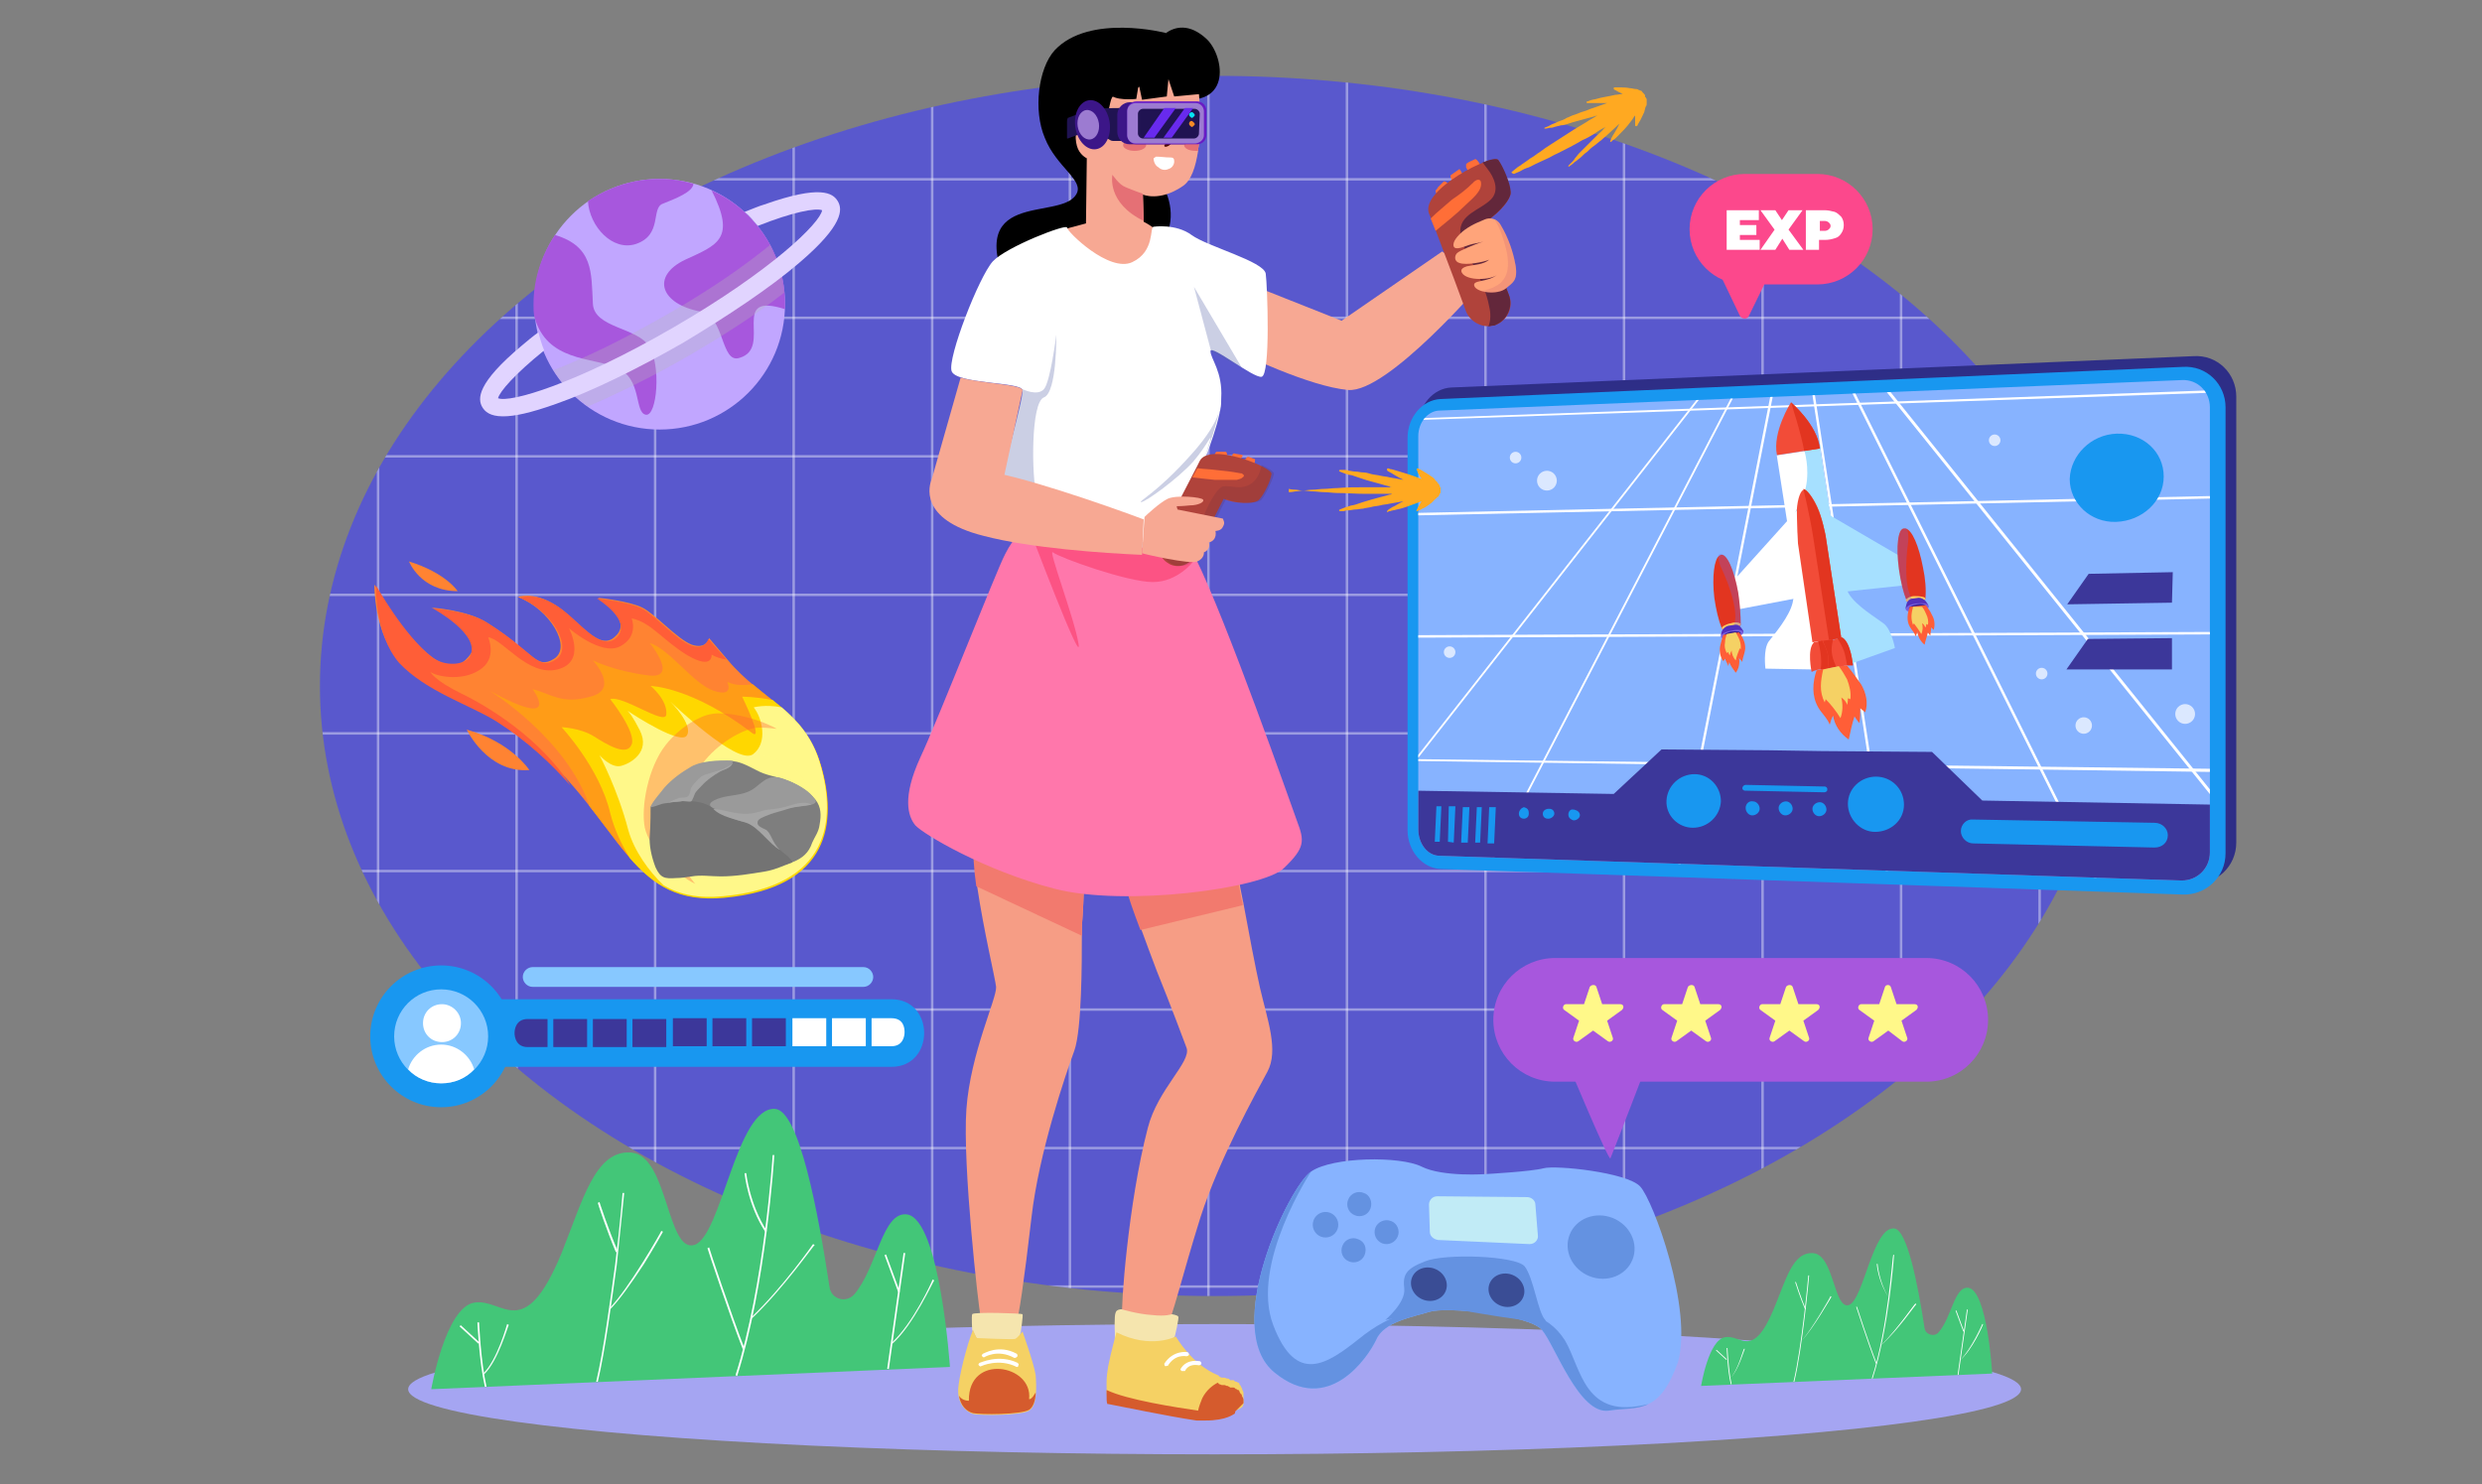 <?xml version="1.0" encoding="utf-8"?>
<!-- Generator: Adobe Illustrator 26.5.0, SVG Export Plug-In . SVG Version: 6.00 Build 0)  -->
<svg version="1.1" id="Capa_1" xmlns="http://www.w3.org/2000/svg" xmlns:xlink="http://www.w3.org/1999/xlink" x="0px" y="0px"
	 viewBox="0 0 301 180" style="enable-background:new 0 0 301 180;" xml:space="preserve">
<rect x="0" y="0" width="301" height="180" fill="#808080" stroke="none"/>
<style type="text/css">
	.st0{opacity:0.4;clip-path:url(#SVGID_00000060711683015389905480000017448471000905979284_);}
	.st1{fill:#FFFFFF;}
	.st2{fill:#A5A5F2;}
	.st3{fill:#43C678;}
	.st4{fill:#1897F0;}
	.st5{fill:#3C379A;}
	.st6{fill:#87C8FF;}
	.st7{fill:#2E2E87;}
	.st8{fill:#87B3FF;}
	.st9{clip-path:url(#SVGID_00000003078796532708374750000000200042622628365217_);}
	.st10{opacity:0.7;}
	.st11{fill:#C1A6FF;}
	.st12{fill:#A757DD;}
	.st13{opacity:0.3;}
	.st14{fill:#B7B7B7;}
	.st15{fill:#E1D4FF;}
	.st16{fill:#FF8332;}
	.st17{fill:#FF9C17;}
	.st18{fill:#FFD700;}
	.st19{fill:#FFF889;}
	.st20{fill:#FF5E37;}
	.st21{opacity:0.1;}
	.st22{opacity:0.2;}
	.st23{opacity:0.36;}
	.st24{fill:#7E7E7E;}
	.st25{fill:#737373;}
	.st26{fill:#9A9A9A;}
	.st27{fill:#A5A5A5;}
	.st28{fill:#6492E1;}
	.st29{fill:#C1EBF6;}
	.st30{opacity:0.75;}
	.st31{fill:#2C367C;}
	.st32{fill:#A6E0FF;}
	.st33{fill:#F24C38;}
	.st34{fill:#AABBFF;}
	.st35{fill:#E23520;}
	.st36{fill:#F5D164;}
	.st37{fill:#FFCA5F;}
	.st38{fill:#7961E0;}
	.st39{fill:#5331BC;}
	.st40{fill:#361F93;}
	.st41{fill:#FC488C;}
	.st42{fill:#F7A893;}
	.st43{fill:#E57075;}
	.st44{fill:#231F20;}
	.st45{fill:#4E0701;}
	.st46{fill:#201352;}
	.st47{fill:#3C1688;}
	.st48{fill:#681BC5;}
	.st49{fill:#9C7BD1;}
	.st50{fill:#07E1F2;}
	.st51{fill:#F68A27;}
	.st52{fill:#682AEE;}
	.st53{fill:#F69D85;}
	.st54{fill:#F27A6E;}
	.st55{fill:#FF77AB;}
	.st56{fill:#FC5384;}
	.st57{opacity:0.31;}
	.st58{fill:#5864A8;}
	.st59{fill-rule:evenodd;clip-rule:evenodd;fill:#F5E5AE;}
	.st60{fill-rule:evenodd;clip-rule:evenodd;fill:#F5D164;}
	.st61{fill-rule:evenodd;clip-rule:evenodd;fill:#D55B2D;}
	.st62{fill:#FF6E37;}
	.st63{fill:#B0433B;}
	.st64{fill:#63273B;}
	.st65{fill:#FFA47A;}
	.st66{opacity:0.19;}
	.st67{fill:#C04F6D;}
	.st68{fill:#FFA921;}
</style>
<g>
	<g>
		<g>
			<defs>
				<ellipse id="SVGID_1_" cx="147.3" cy="83.2" rx="108.5" ry="74"/>
			</defs>
			<use xlink:href="#SVGID_1_"  style="overflow:visible;fill:#5958CD;"/>
			<clipPath id="SVGID_00000096775634969539322610000001974887078664937907_">
				<use xlink:href="#SVGID_1_"  style="overflow:visible;"/>
			</clipPath>
			<g style="opacity:0.4;clip-path:url(#SVGID_00000096775634969539322610000001974887078664937907_);">
				<rect x="11.3" y="-12" class="st1" width="272.6" height="0.3"/>
			</g>
			<g style="opacity:0.4;clip-path:url(#SVGID_00000096775634969539322610000001974887078664937907_);">
				<rect x="11.3" y="4.8" class="st1" width="272.6" height="0.3"/>
			</g>
			<g style="opacity:0.4;clip-path:url(#SVGID_00000096775634969539322610000001974887078664937907_);">
				<rect x="11.3" y="21.6" class="st1" width="272.6" height="0.3"/>
			</g>
			<g style="opacity:0.4;clip-path:url(#SVGID_00000096775634969539322610000001974887078664937907_);">
				<rect x="11.3" y="38.4" class="st1" width="272.6" height="0.3"/>
			</g>
			<g style="opacity:0.4;clip-path:url(#SVGID_00000096775634969539322610000001974887078664937907_);">
				<rect x="11.3" y="55.2" class="st1" width="272.6" height="0.3"/>
			</g>
			<g style="opacity:0.4;clip-path:url(#SVGID_00000096775634969539322610000001974887078664937907_);">
				<rect x="11.3" y="72" class="st1" width="272.6" height="0.3"/>
			</g>
			<g style="opacity:0.4;clip-path:url(#SVGID_00000096775634969539322610000001974887078664937907_);">
				<rect x="11.3" y="88.8" class="st1" width="272.6" height="0.3"/>
			</g>
			<g style="opacity:0.4;clip-path:url(#SVGID_00000096775634969539322610000001974887078664937907_);">
				<rect x="11.3" y="105.5" class="st1" width="272.6" height="0.3"/>
			</g>
			<g style="opacity:0.4;clip-path:url(#SVGID_00000096775634969539322610000001974887078664937907_);">
				<rect x="11.3" y="122.3" class="st1" width="272.6" height="0.3"/>
			</g>
			<g style="opacity:0.4;clip-path:url(#SVGID_00000096775634969539322610000001974887078664937907_);">
				<rect x="11.3" y="139.1" class="st1" width="272.6" height="0.3"/>
			</g>
			<g style="opacity:0.4;clip-path:url(#SVGID_00000096775634969539322610000001974887078664937907_);">
				<rect x="11.3" y="155.9" class="st1" width="272.6" height="0.3"/>
			</g>
			<g style="opacity:0.4;clip-path:url(#SVGID_00000096775634969539322610000001974887078664937907_);">
				<rect x="28.9" y="-25.5" class="st1" width="0.3" height="195.3"/>
			</g>
			<g style="opacity:0.4;clip-path:url(#SVGID_00000096775634969539322610000001974887078664937907_);">
				<rect x="45.7" y="-25.5" class="st1" width="0.3" height="195.3"/>
			</g>
			<g style="opacity:0.4;clip-path:url(#SVGID_00000096775634969539322610000001974887078664937907_);">
				<rect x="62.5" y="-25.5" class="st1" width="0.3" height="195.3"/>
			</g>
			<g style="opacity:0.4;clip-path:url(#SVGID_00000096775634969539322610000001974887078664937907_);">
				<rect x="79.3" y="-25.5" class="st1" width="0.3" height="195.3"/>
			</g>
			<g style="opacity:0.4;clip-path:url(#SVGID_00000096775634969539322610000001974887078664937907_);">
				<rect x="96.1" y="-25.5" class="st1" width="0.3" height="195.3"/>
			</g>
			<g style="opacity:0.4;clip-path:url(#SVGID_00000096775634969539322610000001974887078664937907_);">
				<rect x="112.9" y="-25.5" class="st1" width="0.3" height="195.3"/>
			</g>
			<g style="opacity:0.4;clip-path:url(#SVGID_00000096775634969539322610000001974887078664937907_);">
				<rect x="129.6" y="-25.5" class="st1" width="0.3" height="195.3"/>
			</g>
			<g style="opacity:0.4;clip-path:url(#SVGID_00000096775634969539322610000001974887078664937907_);">
				<rect x="146.4" y="-25.5" class="st1" width="0.3" height="195.3"/>
			</g>
			<g style="opacity:0.4;clip-path:url(#SVGID_00000096775634969539322610000001974887078664937907_);">
				<rect x="163.2" y="-25.5" class="st1" width="0.3" height="195.3"/>
			</g>
			<g style="opacity:0.4;clip-path:url(#SVGID_00000096775634969539322610000001974887078664937907_);">
				<rect x="180" y="-25.5" class="st1" width="0.3" height="195.3"/>
			</g>
			<g style="opacity:0.4;clip-path:url(#SVGID_00000096775634969539322610000001974887078664937907_);">
				<rect x="196.8" y="-25.5" class="st1" width="0.3" height="195.3"/>
			</g>
			<g style="opacity:0.4;clip-path:url(#SVGID_00000096775634969539322610000001974887078664937907_);">
				<rect x="213.6" y="-25.5" class="st1" width="0.3" height="195.3"/>
			</g>
			<g style="opacity:0.4;clip-path:url(#SVGID_00000096775634969539322610000001974887078664937907_);">
				<rect x="230.4" y="-25.5" class="st1" width="0.3" height="195.3"/>
			</g>
			<g style="opacity:0.4;clip-path:url(#SVGID_00000096775634969539322610000001974887078664937907_);">
				<rect x="247.2" y="-25.5" class="st1" width="0.3" height="195.3"/>
			</g>
			<g style="opacity:0.4;clip-path:url(#SVGID_00000096775634969539322610000001974887078664937907_);">
				<rect x="263.9" y="-25.5" class="st1" width="0.3" height="195.3"/>
			</g>
		</g>
		<g>
			<ellipse class="st2" cx="147.3" cy="168.5" rx="97.8" ry="7.9"/>
		</g>
	</g>
	<g>
		<g>
			<g>
				<path class="st3" d="M110,147.3c-3-0.4-3.6,6.4-6.4,9.7c-1,1.1-2.8,0.6-3-0.9c-1.4-9.2-3.7-21.4-6.6-21.6
					c-4.7-0.3-6.5,15.5-9.8,16.5c-3.3,1-3.2-10.8-7.6-11.2s-5.9,5.7-8.5,12.2c-4.6,11.1-7.1,5.4-10.6,6c-3.5,0.6-5.2,10.5-5.2,10.5
					l62.9-2.7C115.2,165.8,114,147.9,110,147.3z"/>
			</g>
			<g>
				<path class="st1" d="M72.5,167.6l-0.2,0c0.9-3.8,1.7-9.8,2.3-14.2c0.6-4.8,0.9-8.7,0.9-8.7l0.2,0c0,0-0.4,3.9-0.9,8.7
					C74.2,157.7,73.4,163.8,72.5,167.6z"/>
			</g>
			<g>
				<path class="st1" d="M89.4,166.9l-0.2-0.1c3.5-11,4.5-26.5,4.5-26.7l0.2,0C93.9,140.3,92.9,155.9,89.4,166.9z"/>
			</g>
			<g>
				
					<rect x="101.6" y="159" transform="matrix(0.14 -0.99 0.99 0.14 -64.04 244.349)" class="st1" width="14.2" height="0.2"/>
			</g>
			<g>
				<path class="st1" d="M58.8,168.2c-0.7-3.1-0.9-7.7-0.9-7.8l0.2,0c0,0,0.2,4.7,0.9,7.8L58.8,168.2z"/>
			</g>
			<g>
				<path class="st1" d="M74.7,151.9c-1.1-2.6-2.2-5.9-2.2-6l0.2-0.1c0,0,1.1,3.4,2.2,5.9L74.7,151.9z"/>
			</g>
			<g>
				<path class="st1" d="M74,158.8l-0.1-0.1c2.3-2.3,6.3-9.3,6.3-9.4l0.2,0.1c0,0-1,1.8-2.3,3.9C76.4,155.9,75,157.8,74,158.8z"/>
			</g>
			<g>
				<path class="st1" d="M90.1,163.7c-1.6-4.1-4.3-12.2-4.3-12.3l0.2-0.1c0,0.1,2.7,8.2,4.3,12.3L90.1,163.7z"/>
			</g>
			<g>
				<path class="st1" d="M91.2,159.9l-0.1-0.1c3.8-3.6,7.5-8.9,7.5-8.9l0.2,0.1C98.7,151,95,156.3,91.2,159.9z"/>
			</g>
			<g>
				<path class="st1" d="M92.8,149.4c-2.1-3.2-2.5-7-2.5-7.1l0.2,0c0,0,0.4,3.8,2.5,7L92.8,149.4z"/>
			</g>
			<g>
				
					<rect x="108.1" y="152" transform="matrix(0.938 -0.347 0.347 0.938 -46.87 47.165)" class="st1" width="0.2" height="4.8"/>
			</g>
			<g>
				<path class="st1" d="M108.2,163l-0.1-0.1c2.6-2.3,5-7.6,5-7.7l0.2,0.1C113.2,155.3,110.8,160.7,108.2,163z"/>
			</g>
			<g>
				<path class="st1" d="M58.7,166.7l-0.1-0.1c1.7-1.6,2.9-6,2.9-6l0.2,0.1C61.6,160.8,60.4,165.1,58.7,166.7z"/>
			</g>
			<g>
				
					<rect x="56.9" y="160.4" transform="matrix(0.676 -0.736 0.736 0.676 -100.783 94.329)" class="st1" width="0.2" height="3.1"/>
			</g>
		</g>
		<g>
			<g>
				<path class="st3" d="M238.7,156.2c-1.7-0.2-2,3.6-3.6,5.4c-0.5,0.6-1.6,0.3-1.7-0.5c-0.8-5.2-2.1-12-3.7-12.1
					c-2.6-0.2-3.7,8.7-5.5,9.3c-1.8,0.5-1.8-6.1-4.3-6.3c-2.5-0.2-3.3,3.2-4.8,6.8c-2.6,6.2-4,3-5.9,3.4c-2,0.3-2.9,5.9-2.9,5.9
					l35.3-1.5C241.6,166.5,241,156.5,238.7,156.2z"/>
			</g>
			<g>
				<path class="st1" d="M217.6,167.6l-0.1,0c1-4.1,1.8-12.8,1.8-12.9l0.1,0C219.4,154.8,218.6,163.5,217.6,167.6z"/>
			</g>
			<g>
				<path class="st1" d="M227.1,167.2l-0.1,0c2-6.2,2.5-14.9,2.6-15l0.1,0C229.7,152.2,229.1,161,227.1,167.2z"/>
			</g>
			<g>
				
					<rect x="234" y="162.7" transform="matrix(0.141 -0.99 0.99 0.141 43.344 375.467)" class="st1" width="8" height="0.1"/>
			</g>
			<g>
				<path class="st1" d="M209.9,167.9c-0.4-1.7-0.5-4.4-0.5-4.4l0.1,0c0,0,0.1,2.6,0.5,4.4L209.9,167.9z"/>
			</g>
			<g>
				<path class="st1" d="M218.9,158.8c-0.6-1.4-1.2-3.3-1.2-3.3l0.1,0c0,0,0.6,1.9,1.2,3.3L218.9,158.8z"/>
			</g>
			<g>
				<path class="st1" d="M218.5,162.6L218.5,162.6c1.2-1.3,3.5-5.3,3.5-5.4l0.1,0.1C222.1,157.3,219.8,161.3,218.5,162.6z"/>
			</g>
			<g>
				<path class="st1" d="M227.5,165.4c-0.9-2.3-2.4-6.9-2.4-6.9l0.1,0c0,0,1.5,4.6,2.4,6.9L227.5,165.4z"/>
			</g>
			<g>
				<path class="st1" d="M228.1,163.2L228.1,163.2c2.1-2.1,4.1-5.1,4.2-5.1l0.1,0.1C232.3,158.2,230.3,161.2,228.1,163.2z"/>
			</g>
			<g>
				<path class="st1" d="M229,157.3c-1.2-1.8-1.4-3.9-1.4-4l0.1,0C227.7,153.4,227.9,155.5,229,157.3L229,157.3z"/>
			</g>
			<g>
				
					<rect x="237.6" y="158.8" transform="matrix(0.938 -0.347 0.347 0.938 -40.813 92.47)" class="st1" width="0.1" height="2.7"/>
			</g>
			<g>
				<path class="st1" d="M237.7,165L237.7,165c1.4-1.4,2.7-4.4,2.7-4.4l0.1,0C240.5,160.7,239.2,163.7,237.7,165z"/>
			</g>
			<g>
				<path class="st1" d="M209.9,167.1L209.9,167.1c0.9-1,1.5-3.4,1.6-3.5l0.1,0C211.5,163.8,210.8,166.2,209.9,167.1z"/>
			</g>
			<g>
				
					<rect x="208.9" y="163.5" transform="matrix(0.676 -0.736 0.736 0.676 -53.454 207.016)" class="st1" width="0.1" height="1.7"/>
			</g>
		</g>
	</g>
	<g>
		<g>
			<g>
				<g>
					<g>
						<path class="st4" d="M59.2,129.4c14.1,0,34.8,0,48.9,0c5.3,0,5.3-8.2,0-8.2c-14.1,0-34.8,0-48.9,0c-5.3,0-4.8,8.2,0.5,8.2
							H59.2z"/>
					</g>
					<g>
						<rect x="76.7" y="123.6" class="st5" width="4.1" height="3.4"/>
					</g>
					<g>
						<rect x="67.1" y="123.6" class="st5" width="4.1" height="3.4"/>
					</g>
					<g>
						<rect x="86.4" y="123.5" class="st5" width="4.1" height="3.4"/>
					</g>
					<g>
						<rect x="71.9" y="123.6" class="st5" width="4.1" height="3.4"/>
					</g>
					<g>
						<rect x="81.6" y="123.5" class="st5" width="4.1" height="3.4"/>
					</g>
					<g>
						<path class="st5" d="M66.4,123.6l-2.4,0c-1.4,0-1.6,1.2-1.6,1.7c0,0.5,0.2,1.7,1.6,1.7l2.4,0L66.4,123.6z"/>
					</g>
					<g>
						<rect x="91.2" y="123.5" class="st5" width="4.1" height="3.4"/>
					</g>
					<g>
						<path class="st1" d="M108.1,123.5l-2.4,0l0,3.4l2.4,0c1.4,0,1.6-1.2,1.6-1.7C109.7,124.7,109.6,123.5,108.1,123.5z"/>
					</g>
					<g>
						<rect x="96.1" y="123.5" class="st1" width="4.1" height="3.4"/>
					</g>
					<g>
						<rect x="100.9" y="123.5" class="st1" width="4.1" height="3.4"/>
					</g>
				</g>
				<g>
					<g>
						<circle class="st4" cx="53.5" cy="125.7" r="8.6"/>
					</g>
					<g>
						<circle class="st6" cx="53.5" cy="125.7" r="5.7"/>
					</g>
					<g>
						<path class="st1" d="M55.9,124.1c0,1.3-1,2.3-2.3,2.3c-1.3,0-2.3-1-2.3-2.3c0-1.3,1-2.3,2.3-2.3
							C54.8,121.8,55.9,122.8,55.9,124.1z"/>
					</g>
					<g>
						<path class="st1" d="M53.5,131.4c1.6,0,3-0.6,4-1.7c-0.5-1.7-2.1-3-4-3c-1.9,0-3.5,1.3-4,3C50.5,130.8,52,131.4,53.5,131.4z"
							/>
					</g>
				</g>
			</g>
			<g>
				<path class="st6" d="M104.7,119.7H64.6c-0.7,0-1.2-0.6-1.2-1.2l0,0c0-0.7,0.6-1.2,1.2-1.2h40.1c0.7,0,1.2,0.6,1.2,1.2l0,0
					C105.9,119.1,105.4,119.7,104.7,119.7z"/>
			</g>
		</g>
		<g>
			<g>
				<g>
					<g>
						<path class="st7" d="M266,107.2c2.8,0.1,5.2-2.1,5.2-5V48.1c0-2.8-2.3-5.1-5.2-4.9L176,47c-2.2,0.1-4,2.2-4,4.7v47.6
							c0,2.5,1.8,4.6,4,4.7L266,107.2z"/>
					</g>
				</g>
			</g>
			<g>
				<g>
					<g>
						<path class="st4" d="M264.7,108.5c2.8,0.1,5.2-2.1,5.2-5V49.4c0-2.8-2.3-5.1-5.2-4.9l-90,3.9c-2.2,0.1-4,2.2-4,4.7v47.6
							c0,2.5,1.8,4.6,4,4.7L264.7,108.5z"/>
					</g>
					<g>
						<path class="st8" d="M174.6,49.8l90-3.7c1.9-0.1,3.4,1.4,3.4,3.3v54c0,1.9-1.5,3.4-3.4,3.4l-90-3c-1.5,0-2.6-1.5-2.6-3.2V52.9
							C172,51.2,173.2,49.8,174.6,49.8z"/>
					</g>
				</g>
				<g>
					<defs>
						<path id="SVGID_00000108275133222425657560000002470565796145287830_" d="M174.6,49.8l90-3.7c1.9-0.1,3.4,1.4,3.4,3.3v54
							c0,1.9-1.5,3.4-3.4,3.4l-90-3c-1.5,0-2.6-1.5-2.6-3.2V52.9C172,51.2,173.2,49.8,174.6,49.8z"/>
					</defs>
					<clipPath id="SVGID_00000075160738921993909480000004766237708832940711_">
						<use xlink:href="#SVGID_00000108275133222425657560000002470565796145287830_"  style="overflow:visible;"/>
					</clipPath>
					<g style="clip-path:url(#SVGID_00000075160738921993909480000004766237708832940711_);">
						<g>
							<g>
								<g>
									<g>
										<g>
											<polygon class="st1" points="289.6,123.2 289.9,123 228.1,46.1 227.8,46.3 											"/>
										</g>
									</g>
								</g>
								<g>
									<g>
										<g>
											<polygon class="st1" points="258.8,116.3 259.1,116.2 223.9,45.5 223.6,45.6 											"/>
										</g>
									</g>
								</g>
								<g>
									<g>
										<g>
											<polygon class="st1" points="229.7,112.5 230,112.4 219.7,45.3 219.4,45.3 											"/>
										</g>
									</g>
								</g>
								<g>
									<g>
										<g>
											<polygon class="st1" points="202.5,111.5 215.5,45.5 215.2,45.5 202.2,111.5 											"/>
										</g>
									</g>
								</g>
								<g>
									<g>
										<g>
											<polygon class="st1" points="176.5,113.2 211.3,46.1 211.1,46 176.3,113.1 											"/>
										</g>
									</g>
								</g>
								<g>
									<g>
										<g>
											<polygon class="st1" points="152.1,117.3 207.2,47 207,46.9 151.9,117.2 											"/>
										</g>
									</g>
								</g>
							</g>
							<g>
								<g>
									<polygon class="st1" points="158.2,62.8 280.7,60.2 280.7,59.9 158.3,62.5 									"/>
								</g>
							</g>
							<g>
								<g>
									<polygon class="st1" points="158.7,51.4 280.7,47.2 280.7,46.9 158.7,51.2 									"/>
								</g>
							</g>
							<g>
								<g>
									<polygon class="st1" points="157.6,77.4 280.6,76.9 280.6,76.6 157.6,77.1 									"/>
								</g>
							</g>
							<g>
								<g>
									<polygon class="st1" points="157,92.1 280.6,93.8 280.6,93.4 157,91.9 									"/>
								</g>
							</g>
							<g>
								<g>
									<polygon class="st1" points="156.4,107 280.5,110.8 280.5,110.5 156.4,106.7 									"/>
								</g>
							</g>
						</g>
						<g>
							<polygon class="st5" points="171.5,95.9 195.7,96.3 201.5,90.9 214.4,91 220.9,91.1 234.3,91.2 240.4,97.1 268.6,97.6 
								269.6,109.7 220.5,108.3 214,108.1 170.2,106.8 							"/>
						</g>
						<g>
							<g>
								<path class="st4" d="M224.1,97.5c0,1.8,1.5,3.4,3.3,3.4c1.9,0,3.5-1.4,3.5-3.3c0-1.9-1.5-3.4-3.4-3.4
									C225.7,94.2,224.1,95.6,224.1,97.5z"/>
							</g>
							<g>
								<path class="st4" d="M202.1,97.1c-0.1,1.8,1.4,3.3,3.2,3.3c1.8,0,3.3-1.4,3.4-3.2c0-1.8-1.4-3.3-3.2-3.3
									C203.7,93.9,202.2,95.3,202.1,97.1z"/>
							</g>
							<g>
								<path class="st4" d="M219.8,98.1c0,0.5,0.4,0.9,0.8,0.9c0.5,0,0.9-0.4,0.9-0.8c0-0.5-0.4-0.9-0.8-0.9
									C220.2,97.3,219.8,97.7,219.8,98.1z"/>
							</g>
							<g>
								<path class="st4" d="M215.7,98c0,0.5,0.4,0.9,0.8,0.9c0.5,0,0.9-0.4,0.9-0.8c0-0.5-0.4-0.9-0.8-0.9
									C216.1,97.2,215.7,97.6,215.7,98z"/>
							</g>
							<g>
								<path class="st4" d="M211.7,98c0,0.5,0.4,0.9,0.8,0.9c0.5,0,0.9-0.4,0.9-0.8c0-0.5-0.4-0.9-0.8-0.9
									C212.1,97.1,211.7,97.5,211.7,98z"/>
							</g>
							<g>
								<path class="st4" d="M211.3,95.6c0,0.2,0.2,0.3,0.3,0.3l9.6,0.2c0.2,0,0.4-0.1,0.4-0.3l0-0.1c0-0.2-0.2-0.3-0.3-0.3
									l-9.6-0.2C211.5,95.2,211.3,95.4,211.3,95.6L211.3,95.6z"/>
							</g>
							<g>
								<path class="st4" d="M237.8,100.8c0,0.8,0.7,1.5,1.5,1.5l22,0.5c0.9,0,1.6-0.6,1.6-1.5l0,0c0-0.8-0.7-1.5-1.6-1.5l-22-0.4
									C238.5,99.3,237.8,100,237.8,100.8L237.8,100.8z"/>
							</g>
							<g>
								<path class="st4" d="M190.2,98.8c0,0.4,0.3,0.6,0.6,0.7l0.1,0c0.3,0,0.7-0.3,0.7-0.6l0,0c0-0.4-0.3-0.6-0.7-0.7l-0.1,0
									C190.5,98.1,190.2,98.4,190.2,98.8L190.2,98.8z"/>
							</g>
							<g>
								<path class="st4" d="M187.1,98.7c0,0.4,0.3,0.6,0.6,0.6l0.1,0c0.3,0,0.7-0.3,0.7-0.6l0,0c0-0.4-0.3-0.6-0.6-0.6l-0.1,0
									C187.5,98.1,187.1,98.3,187.1,98.7L187.1,98.7z"/>
							</g>
							<g>
								<path class="st4" d="M184.2,98.7c0,0.4,0.3,0.6,0.6,0.6h0c0.3,0,0.6-0.2,0.6-0.6l0-0.1c0-0.4-0.2-0.6-0.6-0.7l0,0
									C184.5,98,184.2,98.3,184.2,98.7L184.2,98.7z"/>
							</g>
							<g>
								<polygon class="st4" points="180.4,102.3 181.2,102.3 181.4,97.9 180.6,97.9 								"/>
							</g>
							<g>
								<polygon class="st4" points="178.9,102.2 179.5,102.2 179.7,97.9 179.1,97.9 								"/>
							</g>
							<g>
								<polygon class="st4" points="177.2,102.2 178,102.2 178.2,97.9 177.4,97.9 								"/>
							</g>
							<g>
								<polygon class="st4" points="175.6,102.1 176.3,102.2 176.5,97.8 175.7,97.8 								"/>
							</g>
							<g>
								<polygon class="st4" points="174,102.1 174.6,102.1 174.8,97.8 174.2,97.8 								"/>
							</g>
						</g>
						<g>
							<path class="st4" d="M251,58.1c0,2.9,2.5,5.3,5.6,5.2c3.2-0.1,5.8-2.5,5.8-5.5c0-3-2.5-5.3-5.7-5.2
								C253.6,52.7,251.1,55.2,251,58.1z"/>
						</g>
						<g>
							<polygon class="st5" points="250.7,73.3 263.4,73.1 263.5,69.4 253.3,69.6 							"/>
						</g>
						<g>
							<polygon class="st5" points="250.6,81.2 263.4,81.2 263.4,77.4 253.2,77.5 							"/>
						</g>
					</g>
				</g>
				<g class="st10">
					<circle class="st1" cx="187.6" cy="58.3" r="1.2"/>
				</g>
				<g class="st10">
					<circle class="st1" cx="265" cy="86.6" r="1.2"/>
				</g>
				<g class="st10">
					<circle class="st1" cx="183.8" cy="55.5" r="0.7"/>
				</g>
				<g class="st10">
					<circle class="st1" cx="175.8" cy="79.1" r="0.7"/>
				</g>
				<g class="st10">
					<circle class="st1" cx="241.9" cy="53.4" r="0.7"/>
				</g>
				<g class="st10">
					<circle class="st1" cx="247.6" cy="81.7" r="0.7"/>
				</g>
				<g class="st10">
					<circle class="st1" cx="252.7" cy="88" r="1"/>
				</g>
			</g>
		</g>
		<g>
			<g>
				<g>
					<circle class="st11" cx="80" cy="36.9" r="15.2"/>
				</g>
				<g>
					<g>
						<path class="st12" d="M80,21.7c-3.2,0-6.2,1-8.7,2.7c0.2,3.1,3,6.1,5.8,5.2c3.3-1.1,1.8-4.4,3.3-4.9c1.5-0.6,3.6-1.4,3.7-2.4
							C82.8,21.9,81.4,21.7,80,21.7z"/>
					</g>
					<g>
						<path class="st12" d="M71.9,36.8c-0.2-3.7,0.1-6.9-4.6-8.3c-1.6,2.4-2.6,5.3-2.6,8.4c0,0.5,0,1,0.1,1.5c1.5,5.5,7,4.9,10,6.2
							c3.1,1.3,2.1,5.4,3.5,5.7c1.4,0.3,1.9-6.1,0.4-8.3C77.3,39.7,72,39.8,71.9,36.8z"/>
					</g>
					<g>
						<path class="st12" d="M86.3,23.1c3,5.9,0.7,6.6-3.2,8.4c-4.2,2-3,5.4,1.9,6.3c2.9,0.5,2.4,6.4,4.7,5.6
							c4.1-1.2-1.4-8.1,5.5-5.9c0-0.2,0-0.4,0-0.7C95.2,30.7,91.5,25.4,86.3,23.1z"/>
					</g>
				</g>
				<g class="st13">
					<g>
						<path class="st14" d="M94.3,31.8c-0.3-0.7-0.6-1.4-0.9-2.1c-2.8,2.3-7,5.3-12.6,8.5c-5.6,3.2-10.3,5.4-13.7,6.7
							c0.4,0.6,0.8,1.2,1.3,1.8c3.7-1.5,8.3-3.7,13.4-6.6C87,37.1,91.2,34.2,94.3,31.8z"/>
					</g>
					<g>
						<path class="st14" d="M83.6,43.1c4.3-2.5,8.3-5.1,11.5-7.6c-0.1-0.8-0.2-1.6-0.4-2.4c-3.3,2.6-7.6,5.4-12.2,8.1
							c-4.6,2.7-9.2,4.9-13.1,6.5c0.6,0.6,1.2,1.1,1.9,1.6C75,47.7,79.3,45.6,83.6,43.1z"/>
					</g>
				</g>
				<g>
					<g>
						<path class="st15" d="M96.9,31.9c-3.5,3-8.6,6.4-14.1,9.7c-5.6,3.2-11.1,5.9-15.4,7.4c-3.1,1.1-5,1.5-6.4,1.5
							c-1.6,0-2.2-0.6-2.5-1.1c-0.6-1-0.7-2.9,4.8-7.5c0.6-0.5,1.3-1.1,2-1.6c0.2,0.8,0.4,1.5,0.7,2.2c-3.6,2.9-5.4,5-5.6,5.8v0
							c1.4,0.6,9.4-1.7,21.3-8.6S99.5,27,99.7,25.5c-0.8-0.3-3.5,0.2-7.8,1.9c-0.5-0.6-1-1.2-1.6-1.7c0.8-0.3,1.7-0.7,2.4-0.9
							c6.8-2.4,8.3-1.4,8.9-0.4C102.2,25.4,102.3,27.3,96.9,31.9z"/>
					</g>
				</g>
			</g>
		</g>
		<g>
			<g>
				<g>
					<g>
						<path class="st16" d="M72.5,72.5L72.5,72.5c0,0,3.8,0.4,5.4,1.2c1.6,0.8,4.2,3.8,6,4.5c1.8,0.6,2.1-0.8,2.1-0.8
							s1.6,1.9,2.3,2.7c4,4.8,9.3,6.1,11.2,12.8c1.9,6.6,1.2,14.7-11.8,15.9c-12.9,1.3-12.4-12-27.4-21.4c-3.2-2-8.5-3.6-11.8-7.1
							c-3.2-3.5-3.1-9.4-3.1-9.4s7.2,12.9,11.1,9.1s-4.2-6.3-4.2-6.3s4.4,0.3,6.7,1.8c5.7,3.6,6,5.8,8.2,4.4c2.2-1.4-0.5-6-4.4-7.5
							c0,0,1.8-0.7,4.4,0.9c2.7,1.6,5.4,5.9,7.4,3.9C76.9,75.2,72.5,72.5,72.5,72.5z"/>
					</g>
				</g>
				<g>
					<g>
						<path class="st17" d="M87.8,108.8c-8.5,0.8-11.2-4.6-16.3-11c-2.8-8.3-12.1-14-12.1-14c9,4.9,5.2-0.2,5.2-0.2
							c2.2,0.5,3.4,1.9,7,0.9c3.6-0.9,0.3-4.4,0.3-4.4s2.6,1.3,6.6,1.8c4,0.6,0.3-3.9,0.3-3.9c2.4,0.7,5.3,5,7.8,5.8
							c2.5,0.8,1.6-1.1,1.6-1.1c1,0.5,2,0.4,3.1,0.3c3.3,2.8,6.8,4.8,8.3,10C101.4,99.4,100.7,107.5,87.8,108.8z"/>
					</g>
				</g>
				<g>
					<g>
						<path class="st18" d="M72,89.3c1.6,1,4,2.5,4.6,1S74,84.8,74,84.8c1.5-0.5,6.6,3.2,6.8,1.9c0.2-1.8-1.9-3.5-1.9-3.5
							s5,0.1,12.3,5.7c1.5,1.1-1.2-4.4-1.2-4.4s1.6,0,3.7,0.4c2.5,2,4.8,4.1,5.9,8.1c1.9,6.6,1.2,14.7-11.8,15.9
							c-5.5,0.5-8.5-1.5-11.4-4.8c-1-1.6-1.9-3.5-2.4-5.5c-1.3-5.5-5.9-10.4-5.9-10.4S70.4,88.3,72,89.3z"/>
					</g>
				</g>
				<g>
					<g>
						<g>
							<path class="st19" d="M76.1,86.3C76,86.2,76,86.2,76,86.2S76,86.2,76.1,86.3z"/>
						</g>
					</g>
					<g>
						<g>
							<path class="st19" d="M76.2,100.7c-1.3-5-3.5-9.1-3.5-9.1s1.4,1.6,2.6,1.3c1.2-0.3,3.6-1.7,2.3-4.3c-0.8-1.6-1.3-2.2-1.5-2.4
								c1,0.7,6.5,4.2,7.2,3c0.8-1.3-2-4.1-2-4.1s8.1,7.8,10,6.4s1.1-4.5,0.1-5.7c0,0,1.4-0.4,3.4,0c2,1.7,3.8,3.7,4.7,7
								c1.9,6.6,1.2,14.7-11.8,15.9c-3,0.3-5.3-0.2-7.2-1.3C78.7,105.7,76.9,103.2,76.2,100.7z"/>
						</g>
					</g>
				</g>
				<g>
					<g>
						<path class="st16" d="M64.2,93.4c0,0-2.2-3.4-7.6-4.9C56.6,88.5,59.1,93.8,64.2,93.4z"/>
					</g>
				</g>
				<g>
					<g>
						<path class="st16" d="M49.6,68.1c0,0,1.4,3.6,5.9,3.6C55.5,71.7,54.1,69.5,49.6,68.1z"/>
					</g>
				</g>
				<g>
					<g>
						<path class="st20" d="M45.6,71c0,0,3.4,6.1,6.8,8.7c1.5,1.2,4,1,4.6-0.1c1.4-2.6-4.5-5.8-4.5-5.8s4.4,0.3,6.7,1.8
							c5.7,3.6,6,5.8,8.2,4.4c2.2-1.4-0.5-6-4.4-7.5c0,0,1.8-0.7,4.4,0.9c2.7,1.6,5.4,5.9,7.4,3.9c2-2-2.4-4.7-2.4-4.7
							c0,0,3.8,0.4,5.4,1.2c1.6,0.8,4.2,3.8,6,4.5c1.8,0.6,2.1-0.8,2.1-0.8s1.4,1.6,2.2,2.5c-0.7-0.1-1.3-0.3-1.8-0.6
							c0,0,0.2,1.9-2.9,0.1c-3-1.8-4.4-4-6.8-4.5c0,0,0.9,2.2-1.4,3.4c-2.3,1.2-6.2-2.2-6.2-2.2s2.2,4.1-1.4,5s-6.6-3.7-8.4-3.9
							c0,0,1.2,2.6-1.1,4c-2.2,1.4-5.3,0.7-5.9,0.2c0,0,0.4,1,3.9,2.7c3.1,1.5,9.5,5.4,13.1,11.1c-2.3-2.6-5.1-5.3-9-7.8
							c-3.2-2-8.5-3.6-11.8-7.1C45.4,76.9,45.6,71,45.6,71z"/>
					</g>
				</g>
				<g class="st21">
					<g>
						<path class="st19" d="M85.7,100.5c-0.6-1.6,0.2-4.5,1-5.9c1-1.8,3-3,4.3-3.1c0.3,0,0.7,0,0.7,0c1.5,0.1,3.6,0.8,4.6,1.7
							c1.3,1.2,1.9,2.5,2.1,3.6c0.1,0.7,0.2,1.5,0.2,2.3c-0.1,3.9-5,6.4-8.7,5.4C88.2,104.1,86.1,101.9,85.7,100.5z"/>
					</g>
				</g>
				<g class="st22">
					<g>
						<path class="st19" d="M89.3,100.3c-0.4-1,0.1-3,0.7-3.9c0.5-0.9,1.8-2,2.8-2.1c0.9-0.1,2.8,0.4,3.6,1.1
							c0.9,0.8,1.3,1.7,1.4,2.4c0.1,0.5,0.2,1,0.1,1.5c-0.1,2.6-3.3,4.3-5.8,3.6C91,102.7,89.6,101.2,89.3,100.3z"/>
					</g>
				</g>
				<g class="st23">
					<g>
						<path class="st20" d="M78.2,100.4c-0.5-2.5,0.4-7.3,2.5-10c1.7-2.2,4.2-3.6,5.6-3.8c1.5-0.3,5.2,0.3,7.9,1.8
							c-0.8-0.1-1.9-0.2-2.7-0.1c-1.6,0.3-4.4,1.8-6.3,4.3c-0.9,1.1-1.7,2.6-2.4,5.3c-0.5,1.9-0.9,4.6-0.2,6.5
							c0.3,0.9,1.1,2.1,1.7,2.8C82,106.1,78.7,102.8,78.2,100.4z"/>
					</g>
				</g>
			</g>
			<g>
				<g>
					<path class="st24" d="M79.2,103.1c-0.1-1.1-0.1-2.1-0.1-3.2c0-0.7-0.3-1.6,0-2.3c0.5-0.9,1.8-1.6,2.6-2.2
						c1.1-0.8,2.1-1.7,3.3-2.3c1.1-0.5,2.2-0.8,3.5-0.8c1.2,0,2.2,0.6,3.2,1.1c1.3,0.7,2.2,0.7,3.6,1.2c1.2,0.4,2.8,1.4,3.6,2.4
						c0.7,0.9,0.7,1.9,0.5,3c-0.1,0.9-0.6,1.5-0.9,2.2c-0.8,2.5-3.4,2.7-5.8,3.1c-1.6,0.3-3.2,0.3-4.7,0.4c-1,0.1-1.9,0.2-2.9,0.3
						c-0.9,0.1-1.9,0.4-2.9,0.3C80.2,106.2,79.4,104.9,79.2,103.1z"/>
				</g>
				<g>
					<path class="st25" d="M78.8,101.3c0.1-1.1,0.1-3.4,0.1-3.4c0.4-0.9,2.6-0.8,3.4-0.8c1.3,0.1,2.7,0,3.8,0.7
						c1.2,0.7,2.3,1.1,3.6,1.5c1.2,0.3,2.2,1.1,3.1,2c0.6,0.5,1.1,1.1,1.7,1.7c0.4,0.4,1.5,1.1,1.6,1.6c-1.1,0.4-2.1,0.9-3.3,1.1
						c-1.8,0.3-3.6,0.6-5.4,0.6c-1.2,0-2.4-0.2-3.5,0c-0.6,0.1-1.3,0.2-1.9,0.2c-1.4,0.1-1.9,0-2.5-1.3
						C79,103.9,78.7,102.5,78.8,101.3z"/>
				</g>
				<g>
					<path class="st26" d="M86.1,97.6c0-0.4,0.9-0.7,1.2-0.8c1.2-0.4,2.6-0.3,3.7-0.9c0.8-0.4,1.4-1.2,2.2-1.5
						c1-0.4,1.9,0.1,2.9,0.5c0.9,0.4,2.1,1.1,2.6,1.9c0.2,0.2,0.3,0.4,0.2,0.5c-0.1,0.4-1.5,0.4-1.9,0.5c-1.4,0.2-3,0.4-4.3,1
						c-0.8,0.4-1.5,1-2.4,0.9c-1.1-0.2-2.1-0.7-3-1.3C87.1,98.2,86.1,98,86.1,97.6z"/>
				</g>
				<g>
					<path class="st26" d="M80.6,95.5c0.9-1,2-1.8,3.2-2.5c1.5-0.9,4.7-0.8,5.1-0.7c0,0,0,0,0,0c0,0.1-0.5,0.7-0.6,0.8
						c-0.5,0.4-1.5,0.5-2.1,0.9c-1.1,0.6-2.1,2.2-2.2,2.4c-0.3,0.9-1.4,0.7-2.4,0.9c-0.4,0.1-0.9,0.1-1.3,0.2
						c-0.3,0.1-1.4,0.5-1.4,0.4C78.9,97.5,80.3,95.9,80.6,95.5z"/>
				</g>
				<g>
					<path class="st27" d="M98.4,97.6c-0.9,0.2-1.9,0.2-2.8,0.5c-0.9,0.3-1.9,0.5-2.8,0.9c-0.2,0.1-0.8,0.3-0.9,0.6
						c-0.1,0.4,0,0.6,0.9,1c0.7,0.3,0.8,1.6,1.8,2.5c-1.3-0.7-2.6-2.8-4.1-3.3c-1.1-0.4-3.1-0.7-4-1.7c1.2,0.1,2.9,0.7,4.1,0.6
						c1,0,1.7-0.4,2.6-0.5c0.9-0.1,1.7-0.2,2.6-0.5c0.6-0.2,1.8-0.5,2.4-0.2L98.4,97.6z"/>
				</g>
				<g>
					<path class="st27" d="M82.3,96.8c0.3-0.1,0.9,0,1.1-0.2c0.3-0.2,0.3-0.7,0.4-1c0.2-0.4,0.5-0.7,0.8-1c0.6-0.7,1.2-0.7,2.1-1
						c0.7-0.2,1.7-0.5,2.2-1.2l0,0c-0.2,0.8-0.9,0.8-1.6,1.2c-0.7,0.4-1.7,1.1-2.2,1.7c-0.3,0.3-0.6,0.6-0.8,0.9
						c-0.1,0.2-0.3,0.9-0.5,1c-0.2,0.1-1-0.1-1.2,0c-0.6,0.1-1.2,0-1.6,0.2C81.3,97.2,82,96.9,82.3,96.8z"/>
				</g>
			</g>
		</g>
		<g>
			<g>
				<g>
					<path class="st12" d="M233.6,131.2h-45c-4.2,0-7.5-3.4-7.5-7.5v0c0-4.2,3.4-7.5,7.5-7.5h45c4.2,0,7.5,3.4,7.5,7.5v0
						C241.1,127.8,237.8,131.2,233.6,131.2z"/>
				</g>
				<g>
					<g>
						<path class="st19" d="M193.6,119.7l0.7,2.1h2.2c0.4,0,0.5,0.4,0.2,0.7l-1.8,1.3l0.7,2.1c0.1,0.3-0.3,0.6-0.6,0.4l-1.8-1.3
							l-1.8,1.3c-0.3,0.2-0.7-0.1-0.6-0.4l0.7-2.1l-1.8-1.3c-0.3-0.2-0.1-0.7,0.2-0.7h2.2l0.7-2.1
							C193,119.4,193.5,119.4,193.6,119.7z"/>
					</g>
					<g>
						<path class="st19" d="M205.5,119.7l0.7,2.1h2.2c0.4,0,0.5,0.4,0.2,0.7l-1.8,1.3l0.7,2.1c0.1,0.3-0.3,0.6-0.6,0.4l-1.8-1.3
							l-1.8,1.3c-0.3,0.2-0.7-0.1-0.6-0.4l0.7-2.1l-1.8-1.3c-0.3-0.2-0.1-0.7,0.2-0.7h2.2l0.7-2.1
							C204.9,119.4,205.4,119.4,205.5,119.7z"/>
					</g>
					<g>
						<path class="st19" d="M217.4,119.7l0.7,2.1h2.2c0.4,0,0.5,0.4,0.2,0.7l-1.8,1.3l0.7,2.1c0.1,0.3-0.3,0.6-0.6,0.4l-1.8-1.3
							l-1.8,1.3c-0.3,0.2-0.7-0.1-0.6-0.4l0.7-2.1l-1.8-1.3c-0.3-0.2-0.1-0.7,0.2-0.7h2.2l0.7-2.1
							C216.8,119.4,217.3,119.4,217.4,119.7z"/>
					</g>
					<g>
						<path class="st19" d="M229.3,119.7l0.7,2.1h2.2c0.4,0,0.5,0.4,0.2,0.7l-1.8,1.3l0.7,2.1c0.1,0.3-0.3,0.6-0.6,0.4L229,125
							l-1.8,1.3c-0.3,0.2-0.7-0.1-0.6-0.4l0.7-2.1l-1.8-1.3c-0.3-0.2-0.1-0.7,0.2-0.7h2.2l0.7-2.1
							C228.7,119.4,229.2,119.4,229.3,119.7z"/>
					</g>
				</g>
			</g>
			<g>
				<path class="st12" d="M190.1,128.9c0,0,5,12,5.2,11.6c0.2-0.4,4.5-11.6,4.5-11.6H190.1z"/>
			</g>
		</g>
		<g>
			<g>
				<path class="st8" d="M199.9,170.3C199.9,170.3,199.9,170.3,199.9,170.3c-1.4,0.7-3,0.5-4.8,0.8c-3.6,0.5-6.5-7.9-8.1-9.8
					c-1.7-1.9-11.7-2.8-13.6-2.2c-1.9,0.6-5.6,1.2-6.5,3.4c-1,2.1-5.8,9.3-12.3,4c-6.6-5.3,1.8-22.7,4.4-24.4
					c2.6-1.8,10.8-1.9,13.4-0.6c2.6,1.3,7.9,0.9,7.9,0.9s5.4-0.3,6.9-0.7c1.5-0.4,10.1,0.5,11.7,2.2c1.6,1.7,6.4,14.8,4.6,21.3
					C202.4,168.3,201.2,169.7,199.9,170.3z"/>
			</g>
			<g>
				<path class="st28" d="M168,160.1c0,0,2.5-2.1,2.3-3.8c-0.2-1.7,0.2-2.4,2.5-3.3c2.4-1,11-0.7,12.1,0.6c1.1,1.4,1.6,5.6,2.5,6.5
					c1,0.9-12-1.5-12-1.5L168,160.1z"/>
			</g>
			<g>
				<g>
					<path class="st28" d="M166.2,146.6c-0.3,0.8-1.2,1.1-1.9,0.8c-0.8-0.3-1.1-1.2-0.8-1.9c0.3-0.8,1.2-1.1,1.9-0.8
						C166.1,144.9,166.5,145.8,166.2,146.6z"/>
				</g>
				<g>
					<path class="st28" d="M162.2,149.1c-0.3,0.8-1.2,1.2-2,0.9c-0.8-0.3-1.2-1.2-0.9-2c0.3-0.8,1.2-1.2,2-0.9
						C162.1,147.4,162.5,148.3,162.2,149.1z"/>
				</g>
				<g>
					<path class="st28" d="M169.5,150c-0.3,0.7-1.1,1.1-1.9,0.8c-0.7-0.3-1.1-1.1-0.8-1.9c0.3-0.7,1.1-1.1,1.9-0.8
						S169.8,149.3,169.5,150z"/>
				</g>
				<g>
					<path class="st28" d="M165.5,152.2c-0.3,0.8-1.2,1.1-1.9,0.8c-0.8-0.3-1.1-1.2-0.8-1.9c0.3-0.8,1.2-1.1,1.9-0.8
						C165.5,150.6,165.8,151.4,165.5,152.2z"/>
				</g>
			</g>
			<g>
				<path class="st29" d="M173.3,146.1l0.1,3.3c0,0.5,0.4,0.9,1,1l11.1,0.5c0.6,0,1.1-0.5,1-1.1l-0.3-3.7c0-0.5-0.5-0.9-1-0.9
					l-10.9-0.1C173.7,145.1,173.3,145.6,173.3,146.1z"/>
			</g>
			<g>
				
					<ellipse transform="matrix(0.373 -0.928 0.928 0.373 -18.636 274.952)" class="st28" cx="194.1" cy="151.3" rx="3.8" ry="4.1"/>
			</g>
			<g class="st30">
				<g>
					
						<ellipse transform="matrix(0.373 -0.928 0.928 0.373 -35.936 258.473)" class="st31" cx="173.3" cy="155.8" rx="2" ry="2.2"/>
				</g>
			</g>
			<g class="st30">
				<g>
					
						<ellipse transform="matrix(0.373 -0.928 0.928 0.373 -30.688 267.668)" class="st31" cx="182.7" cy="156.5" rx="2" ry="2.2"/>
				</g>
			</g>
			<g>
				<path class="st28" d="M199.9,170.3c-1.4,0.7-3,0.5-4.8,0.8c-3.6,0.5-6.5-7.9-8.1-9.8c-1.7-1.9-11.7-2.8-13.6-2.2
					c-1.9,0.6-5.6,1.2-6.5,3.4c-1,2.1-5.8,9.3-12.3,4c-6.6-5.3,1.8-22.7,4.4-24.4c0,0-7.4,11.2-4.6,18.6c2.8,7.4,6.6,4.7,10.4,1.7
					c3.8-3.1,7.7-4.2,13.4-4c5.7,0.2,9.4,0.7,11.6,4.2C191.8,166,192.1,172.3,199.9,170.3z"/>
			</g>
		</g>
		<g>
			<g>
				<g>
					<g>
						
							<rect x="216.7" y="54.7" transform="matrix(0.988 -0.154 0.154 0.988 -7.049 34.554)" class="st1" width="5.3" height="16.1"/>
					</g>
					<g>
						<path class="st32" d="M223.2,70.3l-5.5,0.5l-0.9-7.2c0,0,1.6-2.2,2.2-4.5c0.5-2.4-0.2-4.5-0.2-4.5l1.9-0.3L223.2,70.3z"/>
					</g>
					<g>
						<path class="st1" d="M217.9,62.7c-0.2,0.5-0.2,3.5-0.2,4.6c0,1.1,0.1,4.1-0.3,5.8c-0.4,1.7-2.2,3.8-2.9,4.7
							c-0.7,1-0.4,3.3-0.4,3.3l5.7,0.1l1.1-1.2l-2.2-13.9C218.7,66.1,218.1,62.2,217.9,62.7z"/>
					</g>
					<g>
						<path class="st32" d="M220.7,62.3c0.4,0.5,1.3,3.3,1.5,4.3c0.3,1.1,1.2,3.9,2,5.4c0.9,1.5,3.3,2.9,4.2,3.6c1,0.7,1.4,3,1.4,3
							l-5.3,1.9l-1.5-0.8l-2.2-13.9C220.9,65.8,220.3,61.8,220.7,62.3z"/>
					</g>
					<g>
						<path class="st33" d="M220.7,54.4l-5.2,0.8c-0.6-2.8,1.7-6.4,1.7-6.4S220.4,51.5,220.7,54.4z"/>
					</g>
					<g>
						<polygon class="st34" points="220.3,81.2 220.5,81.7 221,81.7 221.2,81.2 						"/>
					</g>
					<g>
						<polygon class="st34" points="220.3,82.5 220.5,81.7 221,81.7 221.1,82.5 						"/>
					</g>
					<g>
						<polygon class="st34" points="221.7,81.1 221.9,81.6 222.4,81.5 222.5,80.9 						"/>
					</g>
					<g>
						<polygon class="st34" points="221.8,82.4 221.9,81.6 222.4,81.5 222.7,82.2 						"/>
					</g>
					<g>
						<polygon class="st34" points="224,80.6 224,81.2 223.5,81.3 223.1,80.9 						"/>
					</g>
					<g>
						<polygon class="st34" points="224.4,81.8 224,81.2 223.5,81.3 223.6,82.1 						"/>
					</g>
					<g>
						<path class="st35" d="M223.1,79.3c0.1,0.9,0,1.7,0,1.7s-0.3-0.1-0.9,0c-0.3,0-0.7,0.1-1.2,0.3c0,0-1-2.8-0.1-3.7l1.3-0.1
							C222.3,77.5,223,78.4,223.1,79.3z"/>
					</g>
					<g>
						<path class="st33" d="M221.7,79.6c0.1,0.9-0.1,1.7-0.1,1.7s-0.3-0.1-0.8-0.1c-0.3,0-0.7,0.1-1.1,0.3c0,0-0.6-2.8,0.3-3.6
							l1.1-0.2C221,77.8,221.6,78.7,221.7,79.6z"/>
					</g>
					<g>
						<path class="st33" d="M224.7,80.7c-0.3,0-0.5,0-0.7,0c-0.8,0.1-1.2,0.4-1.2,0.4s-0.4-0.7-0.6-1.6c-0.2-0.9,0.1-1.9,0.1-1.9
							l1-0.2C224.5,77.9,224.7,80.7,224.7,80.7z"/>
					</g>
					<g>
						<path class="st33" d="M221.4,65l1.9,12.4l-3.5,0.5L218,65.6c0,0-0.2-2.2-0.1-3.7c0.1-1.5,0.5-2.5,0.9-2.5c0.3,0,1,0.8,1.6,2.1
							C221,62.8,221.4,65,221.4,65z"/>
					</g>
					<g>
						<path class="st35" d="M221.4,65l1.9,12.4l-1.5,0.2c0,0-1.5-9.8-1.9-12.4c-0.4-2.6-1.2-5.9-1.2-5.9c0.3,0,1,0.8,1.6,2.1
							C221,62.8,221.4,65,221.4,65z"/>
					</g>
					<g>
						<path class="st35" d="M220.7,54.4l-1.9,0.3c-0.3-1.9-1.6-5.9-1.6-5.9S220.4,51.5,220.7,54.4z"/>
					</g>
					<g>
						<path class="st35" d="M221.7,79.6c0.1,0.9-0.1,1.7-0.1,1.7s-0.3-0.1-0.8-0.1c0.2-1.1-0.1-2.7-0.3-3.4l0.5-0.1
							C221,77.8,221.6,78.7,221.7,79.6z"/>
					</g>
					<g>
						<path class="st35" d="M224.7,80.7c-0.3,0-0.5,0-0.7,0c-0.1-0.5-0.2-1.3-0.4-1.8c-0.2-0.5-0.5-1.1-0.8-1.5l0.6-0.1
							C224.5,77.9,224.7,80.7,224.7,80.7z"/>
					</g>
				</g>
				<g>
					<g>
						<path class="st20" d="M223.9,80.7l-3.6,0.6c-0.5,1.5-0.6,3.1,0.2,4.5c0.4,0.7,1.1,1.3,1.4,2.1c0.1-0.4,0.2-0.7,0.4-1.1
							c0.2,1.2,0.9,2.2,1.9,2.9c0.2-0.9,0.4-1.9,0.7-2.8c0.2,0.3,0.4,0.6,0.6,0.8c0.1-0.6,0.1-1.2,0.1-1.8c0.2,0.2,0.4,0.3,0.6,0.5
							c0.4-1.1,0.1-2.4-0.5-3.4C225,82,223.9,80.5,223.9,80.7z"/>
					</g>
					<g>
						<path class="st36" d="M221.1,81.2c-0.3,1.4-0.5,2.7,0.2,4c0-0.1,0.1-0.3,0.1-0.4c0.7,0.7,1.3,1.5,1.8,2.3
							c0.3-0.8,0.3-1.7,0.1-2.5c0.3,0.2,0.6,0.5,0.7,0.9c0.1-0.3,0.1-0.6,0.1-0.8c0.1,0,0.2,0.1,0.3,0.1c0.1-0.8-0.1-1.6-0.4-2.4
							c-0.4-0.7-0.5-0.9-1-1.6L221.1,81.2z"/>
					</g>
				</g>
			</g>
			<g>
				<polygon class="st32" points="221.4,62.2 231,67.8 231.9,70.9 223.4,71.8 				"/>
			</g>
			<g>
				<g>
					<g>
						<g>
							<path class="st35" d="M230.3,69.1c0.2,1.4,0.5,2.7,0.9,3.7c0,0,0,0.1,0,0.1c0.1,0.2,0.6,0.2,1.1,0.2c0,0,0.1,0,0.1,0
								c0.6-0.1,1.1-0.3,1.1-0.5c0,0,0,0,0,0c0.1-1.1,0-2.4-0.3-3.8c-0.5-2.6-1.3-4.5-2.1-4.7c-0.1,0-0.1,0-0.2,0
								C230.2,64.1,229.9,66.2,230.3,69.1z"/>
						</g>
						<g>
							<path class="st37" d="M231.1,72.8C231.2,72.8,231.2,72.9,231.1,72.8c0.2,0.3,0.7,0.3,1.3,0.3c0.6-0.1,1.1-0.3,1.1-0.5
								c0,0,0,0,0,0c0,0,0,0,0,0c0-0.2-0.6-0.3-1.3-0.3C231.6,72.3,231.2,72.6,231.1,72.8C231.1,72.8,231.1,72.8,231.1,72.8z"/>
						</g>
						<g class="st13">
							<path class="st38" d="M230.3,69.1c0.2,1.4,0.5,2.7,0.9,3.7c0,0,0,0.1,0,0.1c0.1,0.2,0.6,0.2,1.1,0.2
								c-0.1-0.1-0.2-0.2-0.2-0.2c-1.2-1.2-1-5-0.7-7.1c0.1-0.8,0-1.4-0.2-1.7c-0.1,0-0.1,0-0.2,0C230.2,64.1,229.9,66.2,230.3,69.1
								z"/>
						</g>
					</g>
					<g>
						<g>
							<path class="st39" d="M232.7,72.5l-0.7,0.1c-0.4,0-0.7,0.3-0.8,0.7l-0.1,0.4c0,0.1,0.1,0.3,0.2,0.2l2.4-0.3
								c0.1,0,0.2-0.2,0.1-0.3l-0.2-0.3C233.4,72.7,233,72.5,232.7,72.5z"/>
						</g>
						<g>
							<path class="st38" d="M233.9,73.5c0.1,0.3-0.5,0.6-1.3,0.7c-0.8,0.1-1.4,0-1.5-0.3c0-0.3,0.5-0.6,1.3-0.7
								C233.2,73.1,233.8,73.2,233.9,73.5z"/>
						</g>
						<g>
							<path class="st40" d="M233.6,73.5c0,0.2-0.4,0.4-1,0.5c-0.6,0.1-1.1,0-1.1-0.2c0-0.2,0.4-0.4,1-0.5
								C233,73.2,233.5,73.3,233.6,73.5z"/>
						</g>
					</g>
				</g>
				<g>
					<g>
						<path class="st20" d="M233.5,73.4l-1.9,0.2c-0.3,0.8-0.4,1.7,0,2.4c0.2,0.4,0.6,0.7,0.7,1.2c0.1-0.2,0.2-0.4,0.2-0.6
							c0.1,0.6,0.4,1.2,0.9,1.6c0.1-0.5,0.3-1,0.4-1.5c0.1,0.2,0.2,0.3,0.3,0.4c0-0.3,0.1-0.6,0.1-1c0.1,0.1,0.2,0.2,0.3,0.3
							c0.2-0.6,0.1-1.3-0.2-1.8C234.1,74.1,233.5,73.3,233.5,73.4z"/>
					</g>
					<g>
						<path class="st36" d="M232,73.6c-0.2,0.8-0.3,1.4,0,2.2c0-0.1,0.1-0.1,0.1-0.2c0.3,0.4,0.6,0.8,0.9,1.3
							c0.2-0.4,0.2-0.9,0.1-1.3c0.2,0.1,0.3,0.3,0.4,0.5c0.1-0.1,0.1-0.3,0.1-0.4c0.1,0,0.1,0,0.2,0.1c0.1-0.4,0-0.9-0.2-1.3
							c-0.2-0.4-0.2-0.5-0.5-0.9L232,73.6z"/>
					</g>
				</g>
			</g>
			<g>
				<polygon class="st1" points="217.9,61.9 209.8,70.9 209.8,74.1 218.2,72.5 				"/>
			</g>
			<g>
				<g>
					<g>
						<g>
							<path class="st35" d="M210.8,71.9c0.2,1.4,0.3,2.7,0.3,3.8c0,0,0,0.1,0,0.1c-0.1,0.2-0.5,0.4-1,0.5c0,0-0.1,0-0.1,0
								c-0.6,0.1-1.1,0.1-1.2-0.1c0,0,0,0,0,0c-0.4-1-0.7-2.3-0.9-3.7c-0.3-2.6,0-4.7,0.6-5.1c0.1,0,0.1-0.1,0.2-0.1
								C209.4,67.1,210.3,69.1,210.8,71.9z"/>
						</g>
						<g>
							<path class="st37" d="M211.1,75.7C211.1,75.8,211.1,75.8,211.1,75.7c-0.1,0.3-0.6,0.5-1.1,0.6c-0.6,0.1-1.1,0.1-1.2-0.1
								c0,0,0,0,0,0c0,0,0,0,0,0c0-0.2,0.5-0.5,1.1-0.6C210.5,75.4,211,75.5,211.1,75.7C211.1,75.7,211.1,75.7,211.1,75.7z"/>
						</g>
						<g class="st13">
							<path class="st38" d="M210.8,71.9c0.2,1.4,0.3,2.7,0.3,3.8c0,0,0,0.1,0,0.1c-0.1,0.2-0.5,0.4-1,0.5c0-0.1,0.1-0.2,0.1-0.3
								c0.8-1.5-0.5-5.1-1.4-7c-0.4-0.8-0.4-1.3-0.4-1.7c0.1,0,0.1-0.1,0.2-0.1C209.4,67.1,210.3,69.1,210.8,71.9z"/>
						</g>
					</g>
					<g>
						<g>
							<path class="st39" d="M209.6,75.9l0.7-0.1c0.4-0.1,0.7,0.1,0.9,0.4l0.2,0.3c0.1,0.1,0,0.3-0.1,0.3l-2.4,0.4
								c-0.1,0-0.2-0.1-0.2-0.2l0.1-0.4C208.9,76.3,209.2,76,209.6,75.9z"/>
						</g>
						<g>
							<path class="st38" d="M208.7,77.2c0,0.3,0.7,0.4,1.4,0.2c0.8-0.1,1.4-0.5,1.3-0.7c0-0.3-0.7-0.4-1.4-0.2
								C209.2,76.6,208.6,77,208.7,77.2z"/>
						</g>
						<g>
							<path class="st40" d="M209,77.2c0,0.2,0.5,0.3,1.1,0.2c0.6-0.1,1-0.4,1-0.6c0-0.2-0.5-0.3-1.1-0.2
								C209.4,76.7,209,77,209,77.2z"/>
						</g>
					</g>
				</g>
				<g>
					<g>
						<path class="st20" d="M209,77l1.9-0.3c0.5,0.6,0.9,1.5,0.7,2.3c-0.1,0.5-0.3,0.9-0.3,1.3c-0.1-0.2-0.3-0.3-0.4-0.5
							c0.1,0.6,0,1.3-0.4,1.8c-0.3-0.4-0.6-0.8-0.8-1.3c0,0.2-0.1,0.3-0.1,0.5c-0.1-0.3-0.3-0.6-0.4-0.9c-0.1,0.1-0.1,0.2-0.2,0.3
							c-0.4-0.5-0.5-1.2-0.4-1.8C208.7,77.9,209,76.9,209,77z"/>
					</g>
					<g>
						<path class="st36" d="M210.5,76.7c0.4,0.7,0.7,1.3,0.6,2.1c0-0.1-0.1-0.1-0.1-0.2c-0.2,0.5-0.4,1-0.5,1.5
							c-0.3-0.3-0.5-0.8-0.5-1.2c-0.1,0.2-0.2,0.4-0.2,0.6c-0.1-0.1-0.2-0.3-0.2-0.4c-0.1,0-0.1,0.1-0.2,0.1
							c-0.2-0.4-0.3-0.8-0.2-1.3c0-0.4,0.1-0.6,0.2-1L210.5,76.7z"/>
					</g>
				</g>
			</g>
		</g>
		<g>
			<g>
				<g>
					<g>
						<path class="st41" d="M211.6,34.5h8.8c3.7,0,6.7-3,6.7-6.7v0c0-3.7-3-6.7-6.7-6.7h-8.8c-3.7,0-6.7,3-6.7,6.7v0
							C204.9,31.5,207.9,34.5,211.6,34.5z"/>
					</g>
					<g>
						<path class="st41" d="M214.4,33.6l-2.3,4.7c-0.2,0.5-0.9,0.4-1.1,0l-2.2-4.6L214.4,33.6z"/>
					</g>
				</g>
			</g>
			<g>
				<g>
					<path class="st1" d="M211,29.1h2.4v1.2h-4v-4.8h3.9v1.2H211V29.1z M210.9,27.3h2.1v1.2h-2.1V27.3z"/>
				</g>
				<g>
					<path class="st1" d="M213.5,30.3l2.1-3l0,1.1l-2.1-2.9h1.8l1.2,1.8l-0.8,0l1.2-1.8h1.7l-2.1,2.9v-1.1l2.2,3H217l-1.2-1.9l0.7,0
						l-1.2,1.9H213.5z"/>
				</g>
				<g>
					<path class="st1" d="M219,30.3v-4.8h2.3c0.4,0,0.8,0.1,1.2,0.2c0.3,0.1,0.6,0.4,0.8,0.6c0.2,0.3,0.3,0.6,0.3,1
						c0,0.4-0.1,0.7-0.3,1c-0.2,0.3-0.4,0.5-0.8,0.6c-0.3,0.1-0.7,0.2-1.2,0.2h-1.4l0.7-0.7v1.9H219z M220.7,28.7l-0.7-0.7h1.3
						c0.2,0,0.4-0.1,0.5-0.2c0.1-0.1,0.2-0.2,0.2-0.4c0-0.2-0.1-0.3-0.2-0.4c-0.1-0.1-0.3-0.2-0.5-0.2h-1.3l0.7-0.7V28.7z"/>
				</g>
			</g>
		</g>
	</g>
	<g>
		<g>
			<g>
				<g>
					<g>
						<g>
							<g>
								<path d="M141.4,4c1-0.7,2.8-1.3,5,0.8c2.1,2.1,3.2,8.8-4.7,7L141.4,4z"/>
							</g>
							<g>
								<path d="M133.4,18.7l1.2-3.1c2.9-1.8,10.4-6.2,6.8-11.6c0,0-9.3-2.4-13.5,2.1c-2,2.2-2.6,7.3-1.2,10.6
									c1.4,3.6,4.9,5.2,3.8,6.9c-2,3.3-14.1-0.9-7.9,12.3l18.7-2.4c0,0-1.9-2.2-0.5-3.9c1.4-1.7,1.7-4.6,0.1-7.3
									C139.1,19.5,133.4,18.7,133.4,18.7z"/>
							</g>
						</g>
						<g>
							<g>
								<path class="st42" d="M128.7,27.9c0,0,11.4,12.8,14.3,11.7c2-0.8,0.6-6.5-1.3-10c-0.9-1.7-3-2.7-3-2.7l-0.1-3.3
									c0,0,2,0.9,4.8-1c1.1-0.7,1.6-2.4,1.9-4.3c0-0.1,0-0.1,0-0.2c0.1-0.4,0.1-0.8,0.1-1.2c0-0.1,0-0.1,0-0.2
									c0.3-3.2-0.1-6.5-0.1-6.5s-1.4-1.6-1.9-2.1C143,7.5,143,7.5,143,7.5s-0.4,0.5-3.5,2.3s-4.1,1.8-4.5,1.9
									c-0.4,0.1-0.5,2.2-0.9,2.7c-0.4,0.5-0.7,0.1-0.8,0c0,0,0,0,0,0c-0.4-0.7-1.1-1.1-1.9-0.3c-1,1-1.1,2.5-0.8,3.6
									c0.3,1.1,1.2,1.5,1.2,1.5l-0.1,7.9L128.7,27.9z"/>
							</g>
							<g>
								<path class="st43" d="M134.9,21.2c0,0.1-0.7,3.4,3.8,5.6l-0.1-3.3c0,0-1.2-0.4-2.1-0.8C135.7,22.4,135,21.3,134.9,21.2z"/>
							</g>
						</g>
						<g>
							<g>
								<g>
									<path class="st44" d="M139.3,15.5c0,0.5-0.3,0.9-0.6,0.9c-0.3,0-0.6-0.4-0.6-0.9c0-0.5,0.3-0.9,0.6-0.9
										C139,14.6,139.3,15,139.3,15.5z"/>
								</g>
								<g>
									<path class="st1" d="M139.3,15.3c0,0.3-0.1,0.5-0.3,0.5c-0.2,0-0.3-0.2-0.3-0.5c0-0.3,0.1-0.5,0.3-0.5
										C139.1,14.8,139.3,15,139.3,15.3z"/>
								</g>
								<g>
									<path class="st44" d="M144.2,15.5c0,0.5-0.3,0.9-0.6,0.9c-0.3,0-0.6-0.4-0.6-0.9c0-0.5,0.3-0.9,0.6-0.9
										C143.9,14.6,144.2,15,144.2,15.5z"/>
								</g>
								<g>
									<path class="st1" d="M144.2,15.3c0,0.3-0.1,0.5-0.3,0.5c-0.2,0-0.3-0.2-0.3-0.5c0-0.3,0.1-0.5,0.3-0.5
										C144.1,14.8,144.2,15,144.2,15.3z"/>
								</g>
								<g>
									<path class="st45" d="M137.2,14.4c0,0-0.1,0-0.1,0c-0.1-0.1-0.1-0.2-0.1-0.3c0.6-0.9,1.5-0.9,1.9-0.7
										c0.1,0,0.1,0.1,0.1,0.2c0,0.1-0.1,0.1-0.2,0.1c0,0-0.9-0.3-1.4,0.6C137.4,14.4,137.3,14.4,137.2,14.4z"/>
								</g>
								<g>
									<path class="st45" d="M141.4,17.8c-0.1,0-0.2,0-0.2-0.1c0-0.1,0-0.2,0.1-0.2c0,0,0.4-0.1,0.4-0.4c0.1-0.2-0.3-0.7-0.4-0.9
										c-0.1-0.1-0.1-0.2,0-0.3c0.1-0.1,0.2-0.1,0.3,0c0.1,0.1,0.6,0.7,0.5,1.2C142.1,17.6,141.5,17.8,141.4,17.8
										C141.5,17.8,141.5,17.8,141.4,17.8z"/>
								</g>
								<g>
									<path class="st45" d="M144.4,13.6c0,0-0.1,0-0.1,0c-0.6-0.5-1.4-0.1-1.4-0.1c-0.1,0-0.2,0-0.3-0.1c0-0.1,0-0.2,0.1-0.3
										c0,0,1-0.5,1.8,0.2c0.1,0.1,0.1,0.2,0,0.3C144.5,13.6,144.5,13.6,144.4,13.6z"/>
								</g>
							</g>
							<g>
								<path class="st1" d="M142.4,19.6c0-0.1,0-0.3-0.1-0.4c-0.1-0.1-0.3-0.1-0.4-0.1c-0.6,0-1.1-0.1-1.7-0.1l-0.3,0.2
									c0,0.4,0.2,0.9,0.6,1.1c0.3,0.3,0.8,0.4,1.2,0.2C142.1,20.4,142.4,20,142.4,19.6z"/>
							</g>
							<g>
								<ellipse class="st43" cx="137.6" cy="17.6" rx="1.4" ry="0.7"/>
							</g>
							<g>
								<path class="st43" d="M143.6,17.6c0,0.4,0.6,0.7,1.4,0.7c0.1,0,0.2,0,0.3,0c0-0.1,0-0.1,0-0.2c0.1-0.4,0.1-0.8,0.1-1.2
									c-0.2,0-0.3-0.1-0.5-0.1C144.3,16.8,143.6,17.2,143.6,17.6z"/>
							</g>
						</g>
						<g>
							<path d="M145.6,11.4l-3.2,0.3l-0.7-2.1l-0.2,2.1l-3,0.4l-0.4-1.9l-0.3,1.8c0,0-2.9,0.3-3.2-0.7c-0.3-0.9,2-4.1,4.4-5.1
								s3.8-2.8,5.6-1.1C146.3,7,146.3,10.5,145.6,11.4z"/>
						</g>
						<g>
							<g>
								<g>
									<path class="st43" d="M132.5,17.7C132.5,17.7,132.5,17.7,132.5,17.7c-0.2,0-0.2-0.1-0.2-0.2c0-0.1,0.5-1.6-0.8-2
										c-0.1,0-0.2-0.1-0.1-0.2c0-0.1,0.1-0.2,0.2-0.1c1.3,0.4,1.2,1.8,1,2.5C132.7,17.6,132.6,17.7,132.5,17.7z"/>
								</g>
							</g>
							<g>
								<g>
									<path class="st43" d="M132.7,16.8c0,0-0.1,0-0.1,0c-0.6-0.6-1-0.2-1-0.2c-0.1,0.1-0.2,0.1-0.3,0c-0.1-0.1-0.1-0.2,0-0.3
										c0,0,0.6-0.7,1.6,0.1c0.1,0.1,0.1,0.2,0,0.3C132.8,16.8,132.7,16.8,132.7,16.8z"/>
								</g>
							</g>
						</g>
					</g>
				</g>
			</g>
			<g>
				<g>
					<path class="st46" d="M129.5,14.3c2.4-1,4.6-1.1,4.6-1.1l0,2.5c0,0-2.2,0.1-4.6,1.1c-0.1,0-0.1,0-0.1-0.1c0-0.1,0-1.7,0-1.9
						S129.4,14.5,129.5,14.3z"/>
				</g>
				<g>
					<path class="st46" d="M136.3,17.1c0,0-1,0-1.3,0c-0.3,0-0.5-0.2-0.7-0.3c-0.2-0.2-0.7-0.6-0.8-0.7c-0.1-0.1-0.2-0.3-0.2-0.5
						c0-0.2-0.1-1.6-0.1-1.8c0-0.2,0-0.5,0.3-0.6c0.3-0.1,2.4-0.1,2.4-0.1L136.3,17.1z"/>
				</g>
				<g>
					<g>
						<g>
							<g>
								<path class="st47" d="M137,17.5l6.5,0c0.8,0,1.5-0.7,1.5-1.5l0-2.1c0-0.8-0.7-1.5-1.5-1.5l-6.5,0c-0.8,0-1.5,0.7-1.5,1.5
									l0,2.1C135.5,16.8,136.1,17.5,137,17.5z"/>
							</g>
							<g>
								<path class="st48" d="M137.8,17.5l7.4,0c0.6,0,1.1-0.5,1.1-1.1l0-3c0-0.6-0.5-1.1-1.1-1.1l-7.4,0c-0.6,0-1.1,0.5-1.1,1.1
									l0,3C136.7,17,137.2,17.5,137.8,17.5z"/>
							</g>
							<g>
								<path class="st49" d="M146,16.4l0-2.9c0-0.5-0.4-1-1-1l-7.3,0c-0.5,0-1,0.4-1,1l0,2.9c0,0.5,0.4,1,1,1l7.3,0
									C145.6,17.3,146,16.9,146,16.4z"/>
							</g>
							<g>
								<path class="st46" d="M145.4,16.2c0,0.3-0.3,0.6-0.6,0.6l-2.7,0l-1,0l-1.1,0l-1.3,0l-0.1,0c-0.3,0-0.6-0.3-0.6-0.6l0-2.4
									c0-0.3,0.3-0.6,0.6-0.6l2.7,0l1.4,0l1.1,0l0,0l1,0l0,0l0.1,0c0.3,0,0.6,0.3,0.6,0.6L145.4,16.2z"/>
							</g>
						</g>
						<g>
							
								<ellipse transform="matrix(0.989 -0.147 0.147 0.989 -0.774 19.672)" class="st47" cx="132.5" cy="15.1" rx="2.1" ry="3"/>
						</g>
						<g>
							
								<ellipse transform="matrix(0.989 -0.147 0.147 0.989 -0.79 19.601)" class="st49" cx="132" cy="15.1" rx="1.3" ry="1.8"/>
						</g>
						<g>
							<g>
								<path class="st50" d="M144.2,13.9c0,0.2,0.2,0.3,0.3,0.4c0.2,0,0.3-0.2,0.4-0.3c0-0.2-0.2-0.3-0.3-0.4
									C144.4,13.6,144.2,13.7,144.2,13.9z"/>
							</g>
							<g>
								<path class="st51" d="M144.2,15c0,0.2,0.2,0.3,0.3,0.4c0.2,0,0.3-0.2,0.4-0.3c0-0.2-0.2-0.3-0.3-0.4
									C144.4,14.6,144.2,14.8,144.2,15z"/>
							</g>
						</g>
					</g>
					<g>
						<g>
							<g>
								<polygon class="st52" points="142.6,13.1 140,16.7 138.7,16.7 141.2,13.1 								"/>
							</g>
						</g>
						<g>
							<g>
								<polygon class="st52" points="144.7,13.1 142.1,16.7 141.1,16.7 143.7,13.1 143.7,13.1 								"/>
							</g>
						</g>
					</g>
				</g>
			</g>
		</g>
		<g>
			<g>
				<path class="st42" d="M151.1,34.3l11.6,4.6l12.2-8.4L180,34c0,0-11.7,13.7-16.5,13.3c-4.7-0.4-13.1-4.5-13.1-4.5L151.1,34.3z"/>
			</g>
			<g>
				<g>
					<path class="st53" d="M131.5,105c0,0,0,3.6-0.3,7.4c0,0.2,0,0.6,0,1.1c0,3.1,0,11.3-0.9,13.9c-1.1,3-4.3,12.4-5.2,20.2
						c-0.9,7.8-1.6,12.5-1.8,12.5c-0.2,0-4.3,0.3-4.4-0.5c-0.2-0.8-2.2-18.3-1.7-25.1c0.5-6.8,3.7-13.4,3.6-14.8
						c-0.1-1-1.5-6.8-2.3-12.2c-0.3-2-0.4-4-0.4-5.7c0,0,0-0.1,0-0.1c0-0.9,0.4-1.5,0.9-1.8C122,98.4,131.5,105,131.5,105z"/>
				</g>
				<g>
					<path class="st53" d="M153.7,130c-1.4,2.6-5.8,10.5-8.1,17.6c-2.2,7-3.6,12.9-4,12.9s-5.4-0.1-5.5-0.9
						c-0.2-0.8,0.7-13.6,3.1-22.8c1.2-4.7,5.3-8,4.7-9.7c-0.3-0.8-1.9-5.1-3.6-9.3c-0.7-1.8-1.3-3.5-1.9-5.1
						c-0.9-2.4-1.5-4.1-1.5-4.4c-0.1-0.9,11.4-5.6,13.2-2.5c0,0,0.2,1.4,0.6,3.3c0,0.2,0.1,0.3,0.1,0.5c0.6,3.3,1.5,8,2,10.2
						C153.7,123.7,155.1,127.4,153.7,130z"/>
				</g>
				<g>
					<path class="st54" d="M150.7,109.8l-12.4,3c-0.9-2.4-1.5-4.1-1.5-4.4c-0.1-0.9,11.4-5.6,13.2-2.5c0,0,0.2,1.4,0.6,3.3
						C150.7,109.4,150.7,109.6,150.7,109.8z"/>
				</g>
				<g>
					<path class="st54" d="M131.5,105c0,0,0,3.6-0.3,7.4c0,0.2,0,0.6,0,1.1l-12.8-6c-0.3-2-0.4-4-0.4-5.7c0,0,0-0.1,0-0.1
						c0-0.8,0.4-1.4,0.9-1.8C122,98.4,131.5,105,131.5,105z"/>
				</g>
				<g>
					<path class="st55" d="M155.7,105.3c-2.6,2.5-19.3,4.7-27.8,2.5c-8.5-2.2-15.9-6.6-16.9-7.7c-0.9-1.1-1.6-3.4,0.6-8.2
						c2.2-4.7,9.2-22.6,10.3-24.7c1.1-2.2,2.6-3.4,2.6-3.4s16.5,1.5,18.6,1.3c0.4,0,1,0.9,1.8,2.4c3.8,7.6,11.7,30.2,12.4,32.1
						C158.2,102,158.3,102.8,155.7,105.3z"/>
				</g>
				<g>
					<g>
						<path class="st56" d="M145,67.5c-0.1,0.3-0.2,0.5-0.2,0.5s-1.9,2.6-5,2.6c-3.1,0-11.4-3-12.1-3.6c-0.7-0.6,2.6,8,3.1,11.1
							c0.5,3.2-6.1-14.3-6.1-14.3s16.5,1.5,18.6,1.3C143.6,65.1,144.2,66,145,67.5z"/>
					</g>
				</g>
				<g>
					<path class="st1" d="M115.4,45c0.5,1.6,8.4,1.3,8.6,2.3c0.2,0.9-2.6,10.3-2.5,11.3c0.1,1.1-0.2,4,0.7,5.3
						c1,1.3,13.7,2.7,17.2,2.5c1.4-0.1,2.5-0.2,3.3-0.4c1.1-0.3,1.8-0.9,2.7-2.1c0.4-0.6,0.6-1.1,0.7-1.6c0.1-1-0.6-1.9-0.7-3.2
						c-0.2-1.9,1.7-5.2,2.5-9c0-0.2,0.1-0.3,0.1-0.5c0.1-0.4,0.1-0.9,0.1-1.3c0.2-3.2-1.3-4.8-1.3-5.7c0-0.9,5.2,3.3,6.2,3.1
						c1.1-0.2,0.7-11,0.5-12.5c-0.2-1.5-7.1-3.3-9-4.7c-1.9-1.4-4.6-1-4.6-1c-0.5,0,0.2,3-2.6,4.3c-2.8,1.3-7.9-3.7-7.9-4.2
						c0-0.5-7.3,2.3-9,4.1C118.7,33.6,114.9,43.4,115.4,45z"/>
				</g>
				<g class="st57">
					<g>
						<polygon class="st58" points="144.8,34.8 146.9,42.7 150.6,44.6 						"/>
					</g>
				</g>
				<g class="st57">
					<g>
						<path class="st58" d="M122.2,63.9c1,1.3,13.7,2.7,17.2,2.5c1.4-0.1,2.5-0.2,3.3-0.4c-8.5,0-16.4-3.5-17-5.9
							c-0.6-2.4-0.7-11.3,0.9-11.9c1.6-0.6,1.5-7.6,1.5-7.6s-0.7,5.7-1.5,6.6c-0.8,0.9-2.6,0-2.6,0c0.2,0.9-2.6,10.3-2.5,11.3
							C121.6,59.7,121.3,62.6,122.2,63.9z"/>
					</g>
				</g>
				<g class="st57">
					<g>
						<path class="st58" d="M138.4,60.9c0.5,0,4.4-2.8,6.3-4.9c1.8-2.1,2.4-3.8,2-2.4c-0.4,1.4-1.7,5.1-2.3,7.4
							c-0.5,2.3-0.5,3.5-0.3,2.9c0.3-0.6,0.9-3.5,1.4-2.8c0.3,0.4,0.4,0.8,0.5,1.2c0.1-1-0.6-1.9-0.7-3.2c-0.2-1.9,1.7-5.2,2.5-9
							c-0.4,1.1-1.3,2.8-3.4,5.1C140.3,59.8,137.9,60.9,138.4,60.9z"/>
					</g>
				</g>
			</g>
			<g>
				<g>
					<g>
						<g>
							<path class="st59" d="M135.2,163l0-1.4c0,0-0.1-2,0.1-2.4c0.1-0.4,0.7-0.4,0.7-0.4s2,0.6,3.7,0.7c1.7,0.2,2.4-0.1,2.4-0.1
								s0.7,0.1,0.8,0.3c0.1,0.2-0.4,2.3-0.4,2.3l-1.9,3.5L135.2,163z"/>
						</g>
						<g>
							<path class="st60" d="M150.8,170.2L150.8,170.2C150.8,170.2,150.8,170.2,150.8,170.2L150.8,170.2l0,0.1l0,0c0,0,0,0,0,0l0,0
								l0,0l0,0l0,0l0,0c0,0,0,0,0,0l0,0l0,0l0,0l0,0l0,0l0,0l0,0c0,0,0,0,0,0c0,0,0,0,0,0l0,0l0,0l0,0l0,0l0,0
								c0,0.1-0.1,0.2-0.1,0.3l0,0l0,0c-0.1,0.1-0.9,0.9-3.5,0.8c0,0-0.1,0-0.1,0c0,0,0,0,0,0c0,0,0,0,0,0l-0.1,0c0,0,0,0,0,0
								c0,0,0,0-0.1,0l0,0c0,0,0,0,0,0c-0.1,0-0.2,0-0.3,0l0,0c0,0,0,0-0.1,0l0,0c-0.1,0-0.3,0-0.4,0l0,0l0,0l0,0l-0.1,0l0,0l-0.1,0
								c0,0-0.1,0-0.1,0c0,0-0.1,0-0.1,0l0,0c0,0,0,0-0.1,0l0,0c-3.6-0.5-10.1-1.8-11.2-2.1c0,0,0,0,0,0c0,0,0,0,0,0c0,0,0,0,0,0
								c-0.1,0-0.1,0-0.1,0c0,0,0,0,0,0c0,0,0,0,0,0c-0.1-0.1-0.1-0.6-0.1-1.2c0-0.2,0-0.3,0-0.5c0-0.6,0.1-1.3,0.2-1.9
								c0.3-1.6,1-4.1,1-4.1c4.2,2.1,7.2,0.5,7.2,0.5s1.9,3.4,5.1,4.7c0,0,0.1,0,0.1,0.1c0,0,0.1,0,0.1,0.1c0.1,0,0.2,0.1,0.3,0.1
								c0,0,0.1,0,0.1,0c0,0,0.1,0,0.1,0c0,0,0,0,0,0c0,0,0.1,0,0.1,0c0.1,0,0.2,0.1,0.3,0.1c0,0,0.1,0,0.1,0c0.1,0,0.2,0.1,0.3,0.2
								c0,0,0,0,0.1,0c0,0,0,0,0,0c0,0,0.1,0,0.1,0c0,0,0.1,0,0.1,0c0,0,0,0,0.1,0c0.1,0.1,0.2,0.2,0.3,0.2c0,0,0,0,0.1,0
								c0,0,0.1,0.1,0.1,0.1c0,0,0,0,0.1,0c0,0,0.1,0.1,0.1,0.1c0,0,0,0,0,0c0,0,0,0,0,0.1c0,0,0,0,0,0c0,0,0,0,0,0
								c0.1,0.1,0.2,0.2,0.2,0.3c0,0,0,0,0,0c0,0,0,0.1,0.1,0.1c0,0,0,0,0,0c0,0,0,0.1,0,0.1c0.1,0.2,0.1,0.3,0.2,0.5c0,0,0,0,0,0.1
								c0,0,0,0,0,0c0,0.1,0,0.2,0,0.2l0,0l0,0l0,0l0,0l0,0l0,0l0,0l0,0l0,0l0,0l0,0l0,0l0,0l0,0c0,0,0,0,0,0l0,0l0,0l0,0
								c0,0,0,0,0,0l0,0l0,0l0,0l0,0l0,0l0,0l0,0l0,0L150.8,170.2L150.8,170.2L150.8,170.2L150.8,170.2L150.8,170.2z"/>
						</g>
						<g>
							<g>
								<path class="st1" d="M141.4,165.7c0,0-0.1,0-0.1,0c-0.1-0.1-0.1-0.2-0.1-0.3c1.1-1.7,2.8-1.4,2.8-1.4c0.1,0,0.2,0.2,0.2,0.3
									c0,0.1-0.2,0.2-0.3,0.2c-0.1,0-1.4-0.3-2.3,1.2C141.6,165.6,141.5,165.7,141.4,165.7z"/>
							</g>
							<g>
								<path class="st1" d="M143.4,166.3c0,0-0.1,0-0.1,0c-0.1-0.1-0.2-0.2-0.1-0.3c0.6-1,1.7-1,2.3-0.9c0.1,0,0.2,0.2,0.2,0.3
									c0,0.1-0.2,0.2-0.3,0.2c-0.1,0-1.2-0.3-1.7,0.7C143.6,166.3,143.5,166.3,143.4,166.3z"/>
							</g>
						</g>
						<g>
							<g>
								<path class="st61" d="M150.8,170.2L150.8,170.2L150.8,170.2L150.8,170.2L150.8,170.2l0-0.1l0,0l0,0l0,0l0,0l0,0l0,0l0,0l0,0
									l0,0l0,0l0,0l0,0l0,0l0,0l0,0l0,0l0,0l0,0l0,0l0,0l0,0l0,0l0,0l0,0l0,0l0,0l0,0l0,0c0-0.1,0-0.2,0-0.2c0,0,0,0,0,0
									c0,0,0,0,0-0.1c0-0.2-0.1-0.3-0.2-0.5c0,0,0-0.1,0-0.1c0,0,0,0,0,0c0,0,0-0.1-0.1-0.1c0,0,0,0,0,0c-0.1-0.1-0.1-0.2-0.2-0.3
									c0,0,0,0,0,0c0,0,0,0,0,0c0,0,0,0,0-0.1c0,0,0,0,0,0c0,0-0.1-0.1-0.1-0.1c0,0,0,0-0.1,0c0,0-0.1-0.1-0.1-0.1c0,0,0,0-0.1,0
									c-0.1-0.1-0.2-0.2-0.3-0.2c0,0,0,0-0.1,0c0,0-0.1,0-0.1,0c0,0-0.1,0-0.1,0c0,0,0,0,0,0c0,0,0,0-0.1,0
									c-0.1-0.1-0.2-0.1-0.3-0.2c0,0-0.1,0-0.1,0c-0.1,0-0.2-0.1-0.3-0.1c0,0-0.1,0-0.1,0c0,0,0,0,0,0c0,0-0.1,0-0.1,0
									c0,0-0.1,0-0.1,0c-0.1,0-0.2-0.1-0.3-0.1c0,0-0.1,0-0.1-0.1c0,0-0.1,0-0.1-0.1c-0.6,0.3-1.4,0.9-1.9,1.9
									c-0.2,0.5-0.4,1-0.5,1.5c-2.7-0.4-8.6-1.3-11.1-2.5c0,0.2,0,0.4,0,0.5c0,0.6,0,1,0.1,1.2c0,0,0,0,0,0c0,0,0,0,0,0
									c0,0,0,0,0.1,0c0,0,0,0,0,0c0,0,0,0,0,0c0,0,0,0,0,0c1.1,0.2,7.3,1.5,10.7,2l0,0l0,0l0,0l0,0l0,0l0,0l0,0l0,0l0.1,0l0,0
									l0.1,0l0.1,0l0,0l0,0l0,0l0.1,0l0,0l0.1,0l0,0l0.1,0l0,0l0,0l0,0l0,0l0,0l0,0l0,0l0,0l0,0l0,0l0,0l0,0l0.1,0l0,0l0,0l0,0
									l0,0l0,0l0,0l0,0l0,0l0,0l0,0l0,0l0.1,0l0,0l0,0l0,0c0,0,0,0,0,0c0,0,0,0,0,0l0.1,0l0.1,0c0,0,0,0,0,0c0,0,0,0,0,0l0,0
									c0,0,0.1,0,0.1,0c2.6,0,3.4-0.8,3.5-0.8l0,0l0,0c0.1-0.1,0.1-0.2,0.1-0.3l0,0l0,0l0,0l0,0l0,0l0,0l0,0l0,0l0,0l0,0l0,0l0,0
									l0,0l0,0l0,0l0,0l0,0l0,0l0,0l0,0l0,0l0,0l0,0l0,0l0,0L150.8,170.2L150.8,170.2L150.8,170.2L150.8,170.2z"/>
							</g>
						</g>
					</g>
				</g>
			</g>
			<g>
				<g>
					<g>
						<path class="st59" d="M118.9,163.2l-1-1.9c0,0-0.1-1.6,0-1.9c0.2-0.3,6-0.1,6.1,0c0.1,0.1-0.2,2.1-0.2,2.1s-0.4,1.7-0.7,2
							C122.9,163.8,118.9,163.2,118.9,163.2z"/>
					</g>
					<g>
						<path class="st60" d="M116.2,168.7c0,1.6,0.9,2.5,1.8,2.8c0.9,0.2,5.8,0.2,6.8-0.4s0.9-2.9,0.8-4.3c-0.2-1.4-1.6-5.3-1.6-5.3
							s-0.6,0.8-0.9,0.9s-4.5-0.1-4.6-0.1c-0.1,0-0.5-1-0.5-1C117.3,163,116.2,167.2,116.2,168.7z"/>
					</g>
					<g>
						<path class="st61" d="M116.3,169.3c0.2,1.2,0.9,1.9,1.7,2.1c0.9,0.2,5.8,0.2,6.8-0.4c0.5-0.3,0.8-1.2,0.8-2.1
							c-0.2,0.3-0.4,0.7-0.7,0.8c0,0-0.1,0-0.1,0c0.5-4.2-7.4-5.6-7.3,0.2C116.9,169.9,116.5,169.6,116.3,169.3z"/>
					</g>
					<g>
						<g>
							<path class="st1" d="M123.3,165.8C123.3,165.8,123.2,165.8,123.3,165.8c-2.2-1.1-4.3-0.1-4.3-0.1c-0.1,0.1-0.2,0-0.3-0.1
								c-0.1-0.1,0-0.2,0.1-0.3c0.1,0,2.3-1.1,4.6,0c0.1,0.1,0.2,0.2,0.1,0.3C123.5,165.8,123.4,165.8,123.3,165.8z"/>
						</g>
						<g>
							<path class="st1" d="M123.1,164.7c0,0-0.1,0-0.1,0c-2-1.1-3.6-0.1-3.6-0.1c-0.1,0.1-0.2,0-0.3-0.1c-0.1-0.1,0-0.2,0.1-0.3
								c0.1,0,1.9-1.2,4.1,0c0.1,0.1,0.1,0.2,0.1,0.3C123.3,164.6,123.2,164.7,123.1,164.7z"/>
						</g>
					</g>
				</g>
			</g>
			<g>
				<g>
					<g>
						<path class="st42" d="M138.5,67.3c-4.6-0.2-13.5-0.8-19.2-2.3c-8-2-6.6-6.2-6.3-6.9c0,0,0.8-1.5,6.1-1
							c4.1,0.4,14.8,4.1,19.6,5.9L138.5,67.3z"/>
					</g>
					<g>
						<g>
							<path class="st62" d="M147.5,54.8c0.1,0,0.3,0,0.4,0c0.3,0,0.5,0,0.8,0c0.1,0.2,0.2,0.4,0,0.6c0.2,0.1,0.4,0.1,0.7,0.2
								c0-0.2,0-0.5,0.2-0.6c0,0,0.1,0,0.1,0c0.3,0.1,0.7,0.1,1,0.2c0,0,0,0,0,0c0,0.2-0.1,0.3-0.2,0.4c-0.1,0.1,0,0.4,0.1,0.4
								c0.1,0.1,0.3,0,0.3-0.1c0.1-0.1,0.1-0.2,0.2-0.3c0.1-0.1,0.1-0.1,0.2-0.2c0,0,0.1,0,0.1,0c0.3,0.1,0.5,0.2,0.8,0.3
								c0,0,0,0.1,0,0.1c0,0.2-0.1,0.7-0.3,0.8c-0.2,0.1-0.7-0.1-0.9-0.1c-0.4-0.1-0.7-0.1-1.1-0.2c-0.7-0.2-1.4-0.4-2.2-0.6
								c-0.2-0.1-0.4-0.1-0.5-0.3C147.3,55.3,147.3,55,147.5,54.8C147.5,54.8,147.5,54.8,147.5,54.8z"/>
						</g>
						<g>
							<g>
								<path class="st63" d="M141.5,68.2c0.1,0.1,0.2,0.1,0.3,0.2c1.1,0.6,2.5,0.1,3.1-1l3.5-6.9c1.2,0.6,3.8,0.7,4.3,0.1
									c0.6-0.6,1.4-2.3,1.5-3.1c0.2-0.8-7.5-3.9-8.7-1.6l-0.3,0.6l-3,5.8l-1.5,3C140.3,66.3,140.6,67.6,141.5,68.2z"/>
							</g>
						</g>
						<g>
							<g>
								<path class="st62" d="M145.2,56.8c0,0,0.1,0,0.1,0c0.7,0.1,1.4,0.1,2.1,0.2c1,0.1,2,0.2,3,0.4c0.1,0,0.2,0,0.3,0.1
									c0.2,0.1,0.2,0.3,0,0.4c-0.2,0.2-0.4,0.2-0.7,0.3c-0.9,0-1.8,0-2.7,0c-0.2,0-2.7-0.3-2.7-0.3L145.2,56.8z"/>
							</g>
						</g>
						<g>
							<g class="st22">
								<path class="st64" d="M141.7,67.7c1.8-0.4,2.7-1.8,3.5-3.4c0.7-1.4,1.2-3,2.1-4.3c0.2-0.3,0.5-0.7,0.8-0.9
									c0.3-0.2,0.7-0.1,1.1-0.1c0.7,0.1,1.4,0.2,2.1-0.1c1-0.4,1.5-1.4,1.7-2.5c0.9,0.4,1.5,0.8,1.5,1.1c-0.2,0.8-1,2.5-1.5,3.1
									c-0.6,0.6-3.1,0.5-4.3-0.1l-3.5,6.9c-0.6,1.1-2,1.6-3.1,1c-0.1-0.1-0.2-0.1-0.3-0.2c-0.2-0.1-0.3-0.3-0.5-0.5
									C141.3,67.7,141.5,67.7,141.7,67.7z"/>
							</g>
						</g>
					</g>
					<g>
						<path class="st42" d="M148.3,63.9c-0.2,0.5-0.9,0.5-0.9,0.5s0.3,1.1-0.8,1.4c0,0,0.3,0.8-0.6,1.2c0,0,0.1,0.7-0.8,1.1
							c-0.8,0.4-6.5-0.9-6.7-1l0.3-4.4c0.2-0.2,1.8-1.7,2.8-2.2c1.1-0.5,4.1-0.2,4.3,0.1c0.2,0.3-0.6,0.7-1.6,0.7
							c-0.9,0.1-1.6,0.1-1.6,0.1l0.1,0.4l5.5,1.1C148.4,63.2,148.6,63.4,148.3,63.9z"/>
					</g>
				</g>
				<g>
					<path class="st42" d="M124,47.4l-2.3,10.7l-8.7,0l3.5-12.3c2.3,0.7,7.3,0.8,7.5,1.5C124,47.2,124,47.3,124,47.4z"/>
				</g>
			</g>
			<g>
				<g>
					<path class="st62" d="M174.1,23.1c0.1-0.1,0.2-0.2,0.3-0.4c0.2-0.2,0.5-0.5,0.7-0.7c0.3,0,0.5,0.2,0.5,0.5
						c0.2-0.2,0.5-0.3,0.7-0.5c-0.2-0.1-0.4-0.4-0.4-0.7c0,0,0.1-0.1,0.1-0.1c0.3-0.2,0.7-0.5,1-0.7c0,0,0,0,0,0
						c0.1,0.1,0.2,0.3,0.3,0.5c0.1,0.2,0.3,0.3,0.5,0.2c0.1-0.1,0.2-0.3,0.2-0.4c0-0.2-0.1-0.3-0.2-0.5c0-0.1,0-0.2,0-0.4
						c0,0,0.1,0,0.1-0.1c0.3-0.2,0.6-0.3,1-0.5c0.1,0,0.1,0,0.2,0.1c0.2,0.2,0.5,0.6,0.4,0.9c-0.1,0.3-0.6,0.5-0.8,0.7
						c-0.4,0.3-0.7,0.5-1.1,0.8c-0.7,0.5-1.5,1-2.3,1.5c-0.2,0.1-0.4,0.2-0.6,0.2C174.3,23.7,174.1,23.5,174.1,23.1
						C174.1,23.1,174.1,23.1,174.1,23.1z"/>
				</g>
				<g>
					<g>
						<path class="st63" d="M181,39.5c0.1,0,0.3-0.1,0.4-0.1c1.4-0.5,2.2-2.2,1.6-3.6l-3.3-8.7c1.5-0.6,3.6-2.8,3.5-3.8
							s-1-3.1-1.5-3.9c-0.6-0.8-9.5,3.6-8.4,6.5l0.3,0.7l2.8,7.4l1.4,3.8C178.3,39,179.7,39.8,181,39.5z"/>
					</g>
				</g>
				<g>
					<g>
						<path class="st62" d="M178.6,22.2c0.2-0.2,0.4-0.4,0.7-0.4c0.2,0,0.3,0.2,0.3,0.3c0.2,1.1-1.2,2.1-1.9,2.8
							c-1.1,1.1-2.4,2.1-3.6,3.1l-0.6-1.5c0.8-0.8,1.7-1.5,2.6-2.3C177,23.6,177.8,23,178.6,22.2C178.5,22.3,178.6,22.3,178.6,22.2z
							"/>
					</g>
				</g>
				<g>
					<g>
						<path class="st64" d="M180.6,37.2c-0.3-1.7-1.1-3.4-1.9-5c-0.6-1.2-1.5-2.5-1.6-3.9c-0.2-2.3,2.4-2.8,3.7-4.1
							c1.1-1.1,0.4-2.7-0.4-3.7c-0.2-0.3-0.4-0.5-0.6-0.8c1-0.4,1.7-0.5,1.9-0.3c0.6,0.8,1.5,2.9,1.5,3.9c0.1,1-2.1,3.2-3.5,3.8
							l3.3,8.7c0.5,1.4-0.2,3-1.6,3.6c-0.1,0.1-0.3,0.1-0.4,0.1c-0.2,0-0.4,0.1-0.5,0.1C180.8,38.9,180.8,38,180.6,37.2z"/>
					</g>
				</g>
			</g>
			<g>
				<g id="XMLID_1_">
					<path class="st65" d="M176.7,30.7c0.3-0.3,2.2-1.1,3.2-1.4c-0.6,0.2-1.1,0.2-1.7,0.4c-0.6,0.2-1.7,0.7-1.9,0.2
						c-0.2-0.5,0.4-1.3,1.3-2c1.1-0.8,2.1-1.1,2.5-1.3c0.5-0.2,1.4-0.2,1.9,0.7c0.9,1.5,1.5,3.2,1.8,4.9c0.3,1.9-0.4,2.1-1.2,2.8
						c-1,0.8-3.5,0.5-3.8-0.3c-0.3-0.8,1.6-0.4,2.8-1.4c-0.8,0.7-3.7,0.8-4.3-0.2c-0.3-0.5,0.3-0.7,0.6-0.8c0.9-0.2,2-0.2,2.7-0.8
						c-0.7,0.3-2.8,0.7-3.6,0.4C176.3,31.7,176.4,31,176.7,30.7z"/>
				</g>
				<g class="st66">
					<path class="st67" d="M181.4,34.7c2.3-1.2,1.4-4.3,0.7-6.3c-0.2-0.6-0.5-1.2-0.8-1.7c0.3,0.1,0.5,0.3,0.7,0.6
						c0.9,1.5,1.5,3.2,1.8,4.9c0.3,1.9-0.4,2.1-1.2,2.8c-0.7,0.6-2.1,0.6-3,0.3C180.2,35.2,180.9,35,181.4,34.7z"/>
				</g>
			</g>
		</g>
		<g>
			<path class="st68" d="M156.3,59.7c0,0,0.3,0,0.8-0.1c0.3,0,0.6-0.1,0.9-0.1c0.4,0,0.7-0.1,1.2-0.1c0.4,0,0.9-0.1,1.4-0.1
				c0.5,0,1-0.1,1.6-0.1c1.1-0.1,2.2-0.1,3.4-0.1c0.6,0,1.2,0,1.7,0c0.5,0,1,0,1.5,0c-0.1,0-0.2,0-0.3-0.1c-0.4-0.1-0.8-0.2-1.1-0.3
				c-0.4-0.1-0.7-0.2-1.1-0.3c-0.4-0.1-0.7-0.2-1-0.3c-0.3-0.1-0.6-0.2-0.9-0.3c-0.3-0.1-0.5-0.2-0.8-0.2c-0.2-0.1-0.4-0.1-0.6-0.2
				c-0.3-0.1-0.5-0.2-0.5-0.2c0,0-0.1,0-0.1-0.1c0,0,0-0.1,0.1-0.1c0,0,0.2,0,0.5,0c0.2,0,0.4,0,0.6,0.1c0.2,0,0.5,0.1,0.8,0.1
				c0.3,0,0.6,0.1,0.9,0.1c0.3,0,0.7,0.1,1,0.2c0.4,0.1,0.7,0.1,1.1,0.2c0.4,0.1,0.8,0.1,1.1,0.2c0.6,0.1,1.2,0.2,1.7,0.3
				c-0.4-0.2-0.8-0.4-1.1-0.6c-0.3-0.2-0.5-0.3-0.7-0.4c-0.2-0.1-0.2-0.2-0.2-0.2c0,0,0,0,0-0.1c0,0,0.1-0.1,0.1-0.1
				c0,0,0.1,0,0.3,0.1c0.2,0,0.4,0.1,0.8,0.2c0.6,0.2,1.4,0.4,2.2,0.7c0.3,0.1,0.5,0.2,0.8,0.3c-0.1-0.2-0.3-0.4-0.3-0.5
				c-0.1-0.2-0.2-0.3-0.2-0.4c0-0.1-0.1-0.2-0.1-0.2c0,0,0,0,0-0.1c0,0,0.1-0.1,0.1-0.1c0,0,0.1,0,0.2,0.1c0.1,0,0.2,0.1,0.4,0.2
				c0.3,0.2,0.7,0.4,1.1,0.7c0.2,0.1,0.4,0.3,0.5,0.5c0.1,0.1,0.2,0.1,0.2,0.2c0.1,0.1,0.1,0.2,0.2,0.2c0,0.1,0.1,0.2,0.1,0.2
				c0,0.1,0,0.2,0.1,0.2c0,0.1,0,0.1,0,0.2c0,0,0,0.1,0,0.1c0,0,0,0,0,0c0,0,0,0,0,0c0,0,0,0,0,0c0,0,0,0,0,0c0,0,0,0,0,0
				c0,0,0,0,0,0.1c0,0,0,0.1,0,0.2c0,0.1,0,0.1-0.1,0.2c0,0.1-0.1,0.2-0.1,0.2c0,0.1-0.1,0.2-0.2,0.2c-0.1,0.1-0.1,0.2-0.2,0.2
				c-0.2,0.2-0.3,0.3-0.5,0.5c-0.4,0.3-0.8,0.6-1.1,0.7c-0.2,0.1-0.3,0.2-0.4,0.2c-0.1,0-0.2,0.1-0.2,0.1c0,0,0,0-0.1,0
				c0,0-0.1-0.1,0-0.1c0,0,0-0.1,0.1-0.2c0-0.1,0.1-0.2,0.2-0.4c0.1-0.2,0.2-0.3,0.3-0.5c-0.3,0.1-0.5,0.2-0.8,0.3
				c-0.8,0.3-1.6,0.6-2.2,0.7c-0.3,0.1-0.6,0.1-0.8,0.2c-0.2,0-0.3,0.1-0.3,0.1c0,0-0.1,0-0.1,0c0,0,0-0.1,0-0.1
				c0,0,0.1-0.1,0.2-0.2c0.2-0.1,0.4-0.3,0.7-0.4c0.3-0.2,0.7-0.4,1.1-0.6c-0.6,0.1-1.1,0.2-1.7,0.3c-0.4,0.1-0.8,0.1-1.1,0.2
				c-0.4,0.1-0.8,0.1-1.1,0.2c-0.4,0.1-0.7,0.1-1,0.2c-0.3,0-0.6,0.1-0.9,0.1c-0.3,0-0.6,0.1-0.8,0.1c-0.2,0-0.4,0-0.6,0.1
				c-0.3,0-0.5,0-0.5,0c0,0-0.1,0-0.1-0.1c0,0,0-0.1,0.1-0.1c0,0,0.2-0.1,0.5-0.2c0.2-0.1,0.4-0.1,0.6-0.2c0.2-0.1,0.5-0.1,0.8-0.2
				c0.3-0.1,0.6-0.2,0.9-0.3c0.3-0.1,0.7-0.2,1-0.3c0.4-0.1,0.7-0.2,1.1-0.3c0.4-0.1,0.8-0.2,1.1-0.3c0.1,0,0.2,0,0.3-0.1
				c-0.5,0-1,0-1.5,0c-0.6,0-1.1,0-1.7,0c-1.2,0-2.3-0.1-3.4-0.1c-0.5,0-1.1-0.1-1.6-0.1c-0.5,0-1-0.1-1.4-0.1
				c-0.4,0-0.8-0.1-1.2-0.1c-0.4,0-0.7-0.1-0.9-0.1c-0.5,0-0.8-0.1-0.8-0.1C156.3,59.8,156.3,59.8,156.3,59.7
				C156.3,59.8,156.3,59.7,156.3,59.7z"/>
		</g>
		<g>
			<path class="st68" d="M183.3,20.9c0,0,0.2-0.2,0.6-0.5c0.2-0.2,0.5-0.3,0.7-0.5c0.3-0.2,0.6-0.4,1-0.7c0.4-0.2,0.7-0.5,1.2-0.8
				c0.4-0.3,0.8-0.6,1.3-0.9c0.9-0.6,1.9-1.2,2.8-1.8c0.5-0.3,1-0.6,1.5-0.9c0.4-0.3,0.9-0.5,1.3-0.8c-0.1,0-0.2,0.1-0.3,0.1
				c-0.4,0.1-0.7,0.2-1.1,0.3c-0.4,0.1-0.7,0.2-1.1,0.3c-0.4,0.1-0.7,0.2-1,0.3c-0.3,0.1-0.6,0.2-0.9,0.2c-0.3,0.1-0.5,0.1-0.8,0.2
				c-0.2,0.1-0.4,0.1-0.6,0.1c-0.3,0.1-0.5,0.1-0.5,0.1c0,0-0.1,0-0.1,0c0,0,0-0.1,0-0.1c0,0,0.2-0.1,0.5-0.2
				c0.2-0.1,0.3-0.2,0.6-0.3c0.2-0.1,0.5-0.2,0.7-0.3c0.3-0.1,0.6-0.2,0.9-0.4c0.3-0.1,0.6-0.3,1-0.4c0.3-0.1,0.7-0.3,1.1-0.4
				c0.4-0.1,0.7-0.3,1.1-0.4c0.6-0.2,1.1-0.4,1.7-0.6c-0.5,0-0.9,0-1.3,0c-0.3,0-0.6,0-0.8,0c-0.2,0-0.3,0-0.3,0c0,0-0.1,0-0.1-0.1
				c0,0,0-0.1,0.1-0.1c0,0,0.1,0,0.3-0.1c0.2-0.1,0.4-0.1,0.8-0.2c0.6-0.2,1.5-0.3,2.3-0.5c0.3,0,0.6-0.1,0.9-0.1
				c-0.2-0.1-0.4-0.2-0.6-0.3c-0.2-0.1-0.3-0.2-0.4-0.2c-0.1-0.1-0.1-0.1-0.1-0.1c0,0,0,0,0-0.1c0,0,0-0.1,0.1-0.1c0,0,0.1,0,0.2,0
				c0.1,0,0.3,0,0.4,0c0.4,0,0.8,0,1.3,0.1c0.2,0,0.5,0.1,0.7,0.1c0.1,0,0.2,0,0.3,0.1c0.1,0,0.2,0.1,0.3,0.1c0.1,0,0.1,0.1,0.2,0.2
				c0.1,0.1,0.1,0.1,0.2,0.2c0,0.1,0.1,0.1,0.1,0.1c0,0,0,0.1,0,0.1c0,0,0,0,0,0c0,0,0,0,0,0c0,0,0,0,0,0c0,0,0,0,0,0c0,0,0,0,0,0
				c0,0,0,0,0,0.1c0,0,0,0.1,0.1,0.1c0,0.1,0,0.1,0.1,0.2c0,0.1,0,0.2,0,0.3c0,0.1,0,0.2,0,0.3c0,0.1,0,0.2-0.1,0.3
				c-0.1,0.2-0.1,0.4-0.2,0.7c-0.2,0.4-0.4,0.9-0.6,1.2c-0.1,0.2-0.2,0.3-0.2,0.4c-0.1,0.1-0.1,0.1-0.1,0.1c0,0,0,0-0.1,0
				c0,0-0.1,0-0.1-0.1c0,0,0-0.1,0-0.2c0-0.1,0-0.3,0-0.4c0-0.2,0-0.4,0-0.6c-0.2,0.2-0.3,0.5-0.5,0.7c-0.5,0.7-1.1,1.3-1.6,1.8
				c-0.2,0.2-0.4,0.4-0.6,0.5c-0.1,0.1-0.2,0.2-0.2,0.2c0,0-0.1,0-0.1,0c0,0-0.1-0.1,0-0.1c0,0,0-0.1,0.1-0.3
				c0.1-0.2,0.2-0.4,0.4-0.7c0.2-0.3,0.4-0.7,0.6-1.1c-0.4,0.4-0.9,0.8-1.3,1.2c-0.3,0.3-0.6,0.5-0.9,0.8c-0.3,0.2-0.6,0.5-0.9,0.7
				c-0.3,0.2-0.6,0.5-0.8,0.7c-0.3,0.2-0.5,0.4-0.7,0.6c-0.2,0.2-0.4,0.3-0.6,0.5c-0.2,0.1-0.4,0.3-0.5,0.4
				c-0.3,0.2-0.4,0.3-0.4,0.3c0,0-0.1,0-0.1,0c0,0,0-0.1,0-0.1c0,0,0.1-0.1,0.4-0.4c0.1-0.1,0.3-0.3,0.4-0.5
				c0.2-0.2,0.3-0.4,0.5-0.6c0.2-0.2,0.4-0.4,0.7-0.7c0.2-0.2,0.5-0.5,0.7-0.7c0.3-0.3,0.5-0.5,0.8-0.8c0.3-0.3,0.6-0.5,0.8-0.8
				c0.1-0.1,0.1-0.1,0.2-0.2c-0.4,0.2-0.9,0.5-1.3,0.8c-0.5,0.3-1,0.6-1.5,0.8c-1,0.6-2,1.1-3,1.6c-0.5,0.2-0.9,0.5-1.4,0.7
				c-0.4,0.2-0.9,0.4-1.3,0.6c-0.4,0.2-0.7,0.4-1.1,0.5c-0.3,0.1-0.6,0.3-0.8,0.4c-0.5,0.2-0.7,0.3-0.7,0.3
				C183.4,21,183.3,21,183.3,20.9C183.3,21,183.3,20.9,183.3,20.9z"/>
		</g>
	</g>
</g>
</svg>
